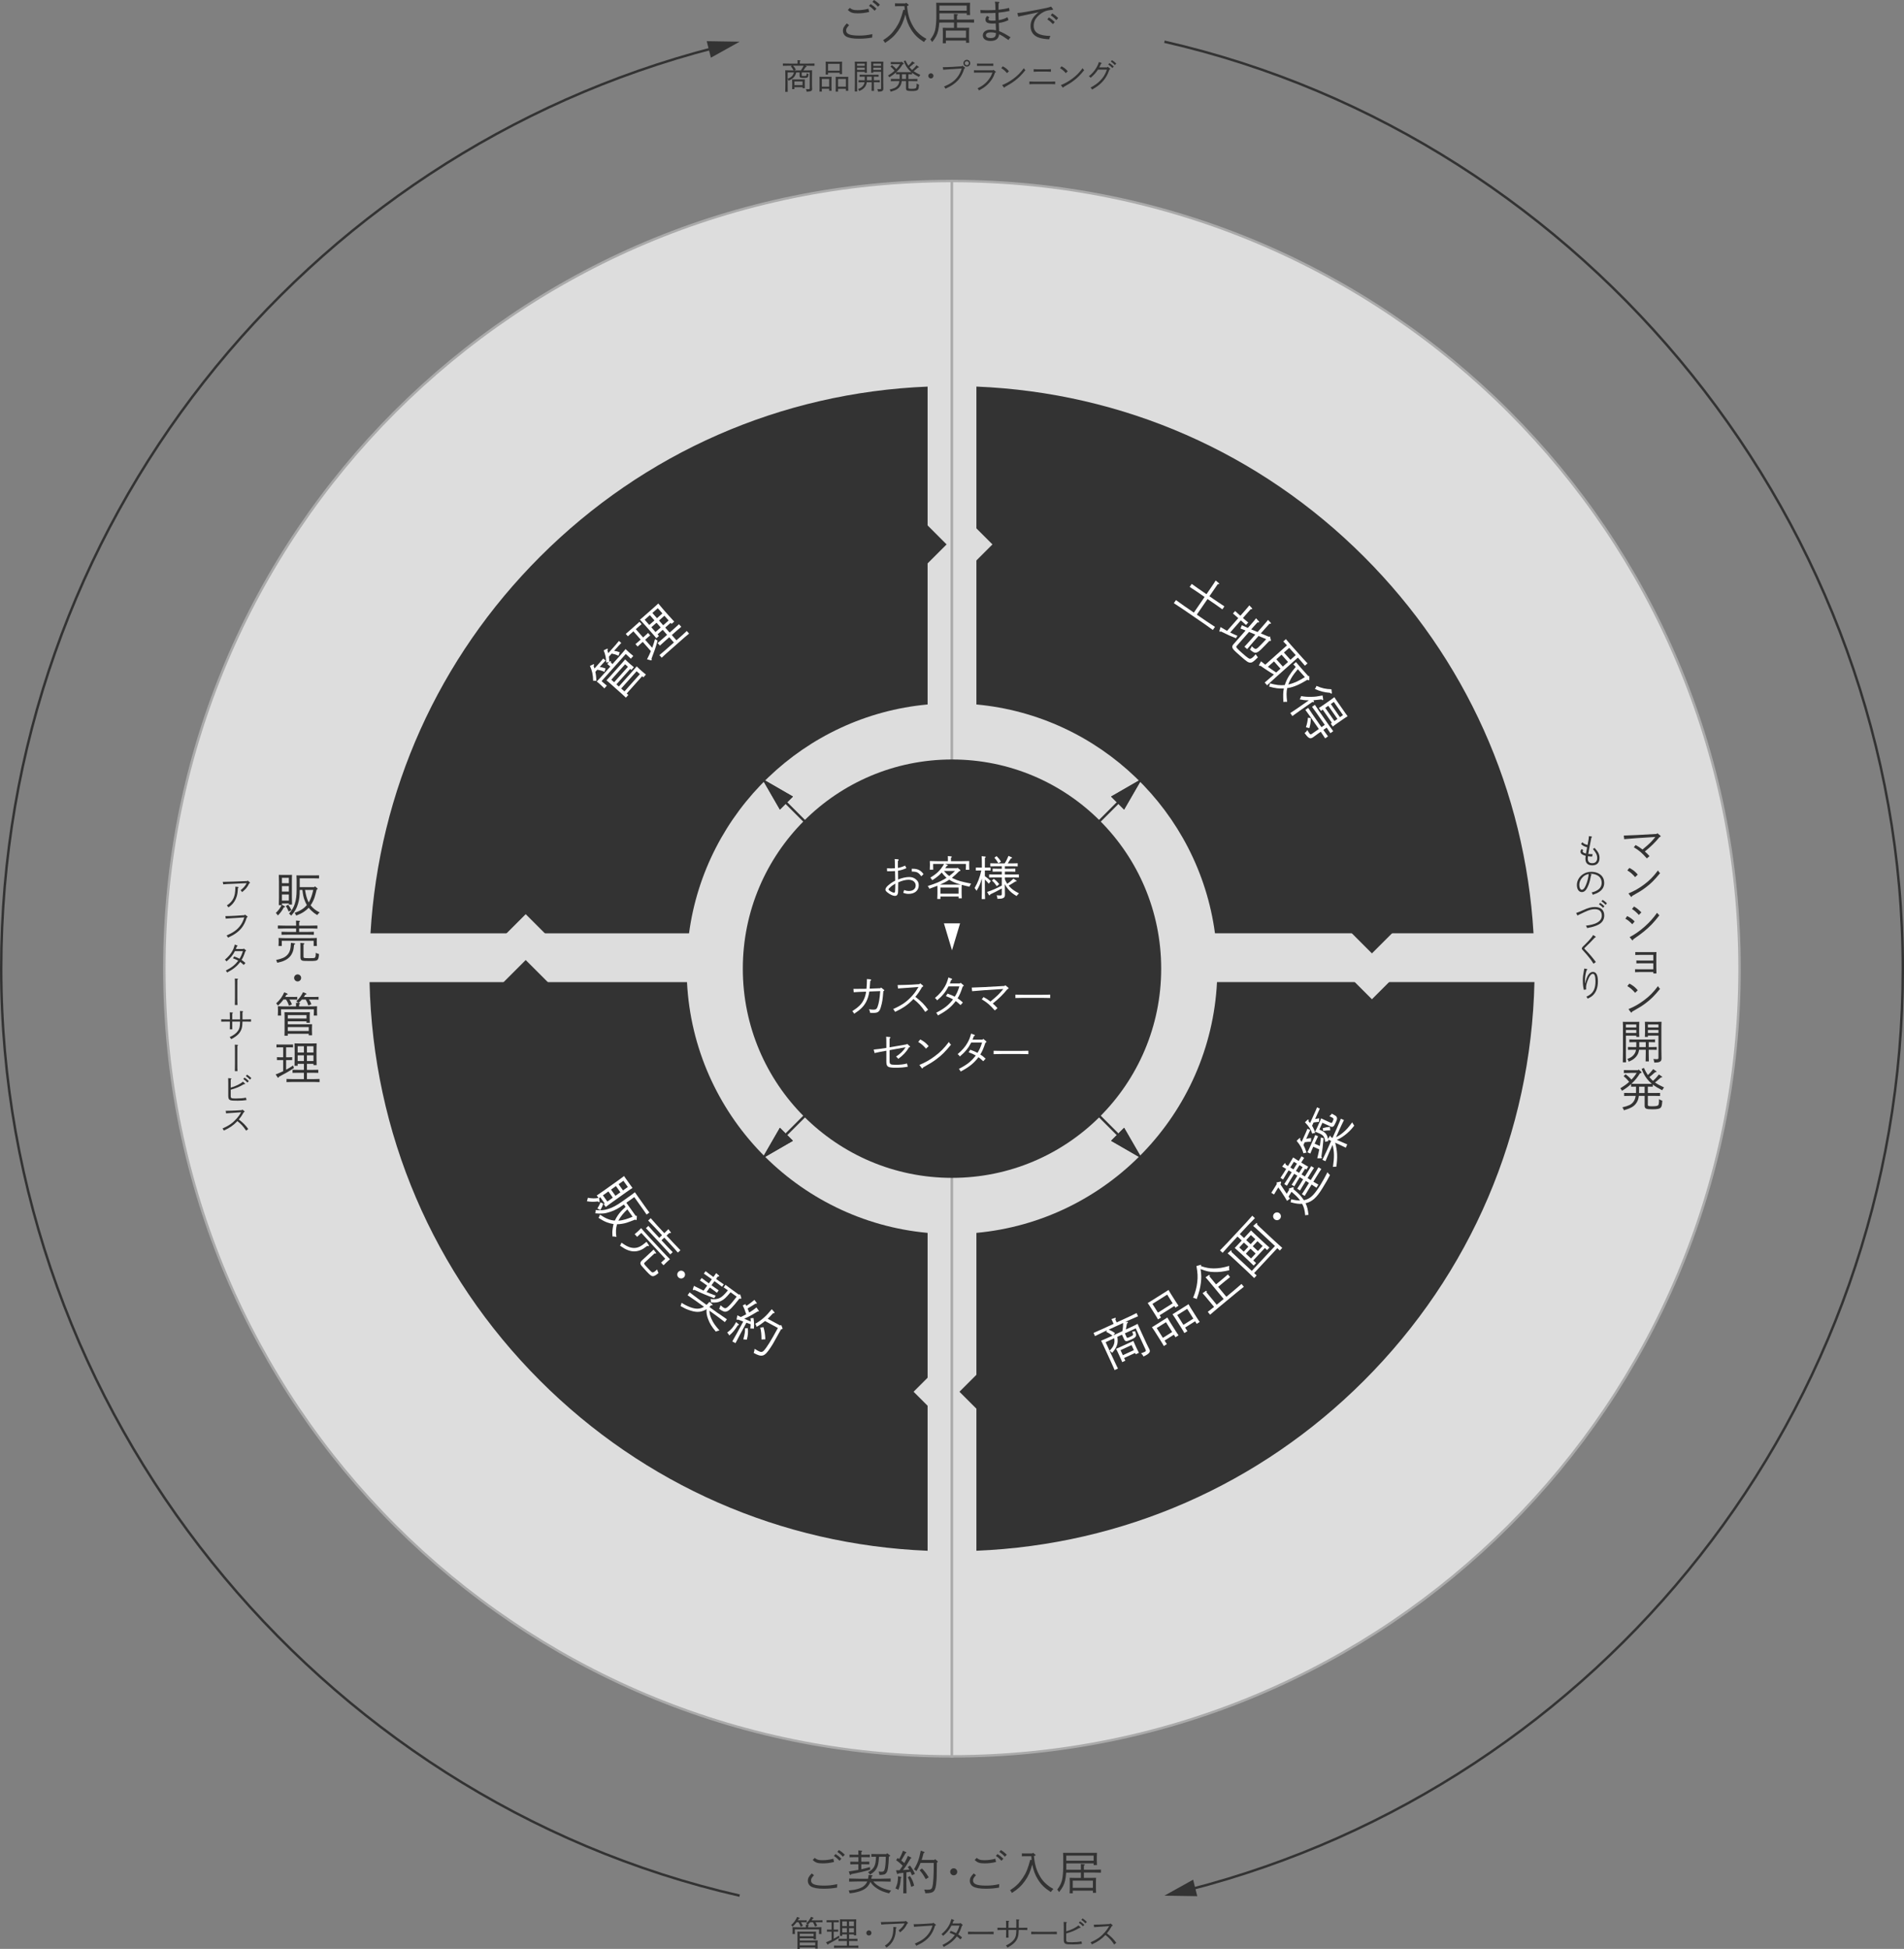 <?xml version="1.0" encoding="UTF-8"?><svg id="a" xmlns="http://www.w3.org/2000/svg" viewBox="0 0 780.14 798.51"><rect x="0" y="0" width="780.14" height="798.51" fill="#808080" stroke="none"/><path d="m67.34,396.89c0,178.24,144.49,322.73,322.73,322.73V74.16c-178.24,0-322.73,144.49-322.73,322.73Z" style="fill:#ddd; stroke:#aaa; stroke-miterlimit:10;"/><path d="m390.03,74.16v645.46c178.24,0,322.73-144.49,322.73-322.73S568.27,74.16,390.03,74.16Z" style="fill:#ddd; stroke:#aaa; stroke-miterlimit:10;"/><line x1="312.26" y1="319.08" x2="467.89" y2="474.71" style="fill:none; stroke-width:0px;"/><line x1="320.4" y1="327.22" x2="459.74" y2="466.56" style="fill:none; stroke-width:0px;"/><polygon points="319.55 331.71 312.26 319.08 324.89 326.37 319.55 331.71" style="fill:#333; stroke-width:0px;"/><polygon points="455.25 467.41 467.89 474.71 460.59 462.07 455.25 467.41" style="fill:#333; stroke-width:0px;"/><line x1="467.89" y1="319.08" x2="312.26" y2="474.71" style="fill:none; stroke-width:0px;"/><line x1="459.74" y1="327.22" x2="320.4" y2="466.56" style="fill:none; stroke-width:0px;"/><polygon points="455.25 326.37 467.89 319.08 460.59 331.71 455.25 326.37" style="fill:#333; stroke-width:0px;"/><polygon points="319.55 462.07 312.26 474.71 324.89 467.41 319.55 462.07" style="fill:#333; stroke-width:0px;"/><line x1="320.4" y1="327.22" x2="459.74" y2="466.56" style="fill:none; stroke:#333; stroke-miterlimit:10;"/><polygon points="319.55 331.71 312.26 319.08 324.89 326.37 319.55 331.71" style="fill:#333; stroke-width:0px;"/><polygon points="455.25 467.41 467.89 474.71 460.59 462.07 455.25 467.41" style="fill:#333; stroke-width:0px;"/><line x1="459.74" y1="327.22" x2="320.4" y2="466.56" style="fill:none; stroke:#333; stroke-miterlimit:10;"/><polygon points="455.25 326.37 467.89 319.08 460.59 331.71 455.25 326.37" style="fill:#333; stroke-width:0px;"/><polygon points="319.55 462.07 312.26 474.71 324.89 467.41 319.55 462.07" style="fill:#333; stroke-width:0px;"/><circle cx="390.07" cy="396.89" r="85.71" style="fill:#333; stroke-width:0px;"/><path d="m282.32,382.4c6.67-49.87,47.27-89.14,97.75-93.76v-130.24c-60.01,2.46-116.08,26.98-158.8,69.7-41.65,41.65-66,96-69.47,154.31h130.52Z" style="fill:#333; stroke-width:0px;"/><path d="m400.07,288.64c50.48,4.63,91.08,43.9,97.75,93.76h130.52c-3.47-58.31-27.82-112.65-69.47-154.31-42.72-42.72-98.79-67.24-158.8-69.7v130.24h0Z" style="fill:#333; stroke-width:0px;"/><path d="m498.65,402.4c-2.71,54.07-45.11,97.84-98.58,102.74v130.24c60.01-2.46,116.08-26.98,158.8-69.7,43.79-43.79,68.46-101.59,69.85-163.29h-130.07,0Z" style="fill:#333; stroke-width:0px;"/><path d="m380.07,505.14c-53.47-4.9-95.86-48.68-98.58-102.74h-130.07c1.39,61.7,26.07,119.5,69.85,163.29,42.72,42.72,98.79,67.24,158.8,69.7v-130.24h0Z" style="fill:#333; stroke-width:0px;"/><path d="m329.44,786.8c.29,0,.8-.01,1.12-.03v.84c-.31-.01-.74-.03-1.12-.03h-1.25c.31.45.53.88.76,1.47l-.9.38c-.24-.74-.45-1.18-.88-1.85h-.77c-.5.69-1.09,1.33-1.67,1.83-.21-.31-.34-.46-.55-.67,1.16-1.06,1.86-2.03,2.44-3.35l.84.35c.13.06.21.13.21.21,0,.11-.07.14-.39.2-.11.21-.22.43-.36.64h2.52Zm6.44,0c.31,0,.81-.01,1.12-.03v.84c-.29-.01-.74-.03-1.12-.03h-1.78c.34.49.48.77.73,1.42l-.91.38c-.25-.74-.44-1.16-.81-1.79h-1.13c-.32.36-.66.71-1.02,1.04h.2c.18.03.25.08.25.15,0,.08-.07.17-.27.28-.01.13-.01.45-.01.6h2.65c.97,0,2.06-.01,2.79-.06-.03.5-.03.77-.03,1.08v.52c0,.35.01.76.04,1.22h-1.02c.03-.41.04-.9.04-1.22v-.67h-9.93v.67c0,.32.01.81.04,1.22h-1.01c.03-.46.04-.87.04-1.22v-.52c0-.31-.01-.57-.03-1.08.71.04,1.82.06,2.77.06h2.73v-.21c0-.39,0-.7-.01-.9l.66.06c-.2-.24-.34-.38-.56-.53.9-.83,1.46-1.58,2.02-2.72l.84.34c.13.06.21.13.21.21,0,.11-.06.15-.39.2-.1.22-.24.46-.41.7h3.32-.01Zm-2.38,8.25c.62,0,1.05,0,1.54-.01-.03.25-.04.78-.04,1.23v.66c0,.66.01,1.13.04,1.46h-1.01v-.46h-6.33v.59h-.99c.01-.32.03-.8.03-1.48v-4.38c0-.45-.01-.99-.03-1.25.49.03.91.03,1.54.03h4.58c.62,0,1.05,0,1.54-.03-.03.25-.04.8-.04,1.25v.49c0,.66.01,1.12.04,1.46h-1.01v-.43h-5.66v.9h5.8v-.03Zm-.14-2.77h-5.66v1.04h5.66v-1.04Zm-5.66,4.8h6.33v-1.19h-6.33v1.19Z" style="fill:#333; stroke-width:0px;"/><path d="m341.6,794.35c.73-.39,1.44-.81,2.13-1.27l.25.77c-.83.55-1.39.9-2.06,1.29-.04.03-.85.46-2.45,1.33-.1.22-.17.31-.25.31-.07,0-.15-.06-.21-.14l-.56-.85c.76-.28,1.51-.62,2.27-.98v-3.36h-1.05c-.27,0-.63,0-.84.01v-.88c.21.01.57.03.84.03h1.05v-3.01h-1.21c-.27,0-.63.01-.83.03v-.88c.2.01.56.01.83.01h3.35c.27,0,.62,0,.83-.01v.88c-.21-.01-.56-.03-.83-.03h-1.26v3.01h.99c.27,0,.63-.01.84-.03v.88c-.21-.01-.57-.01-.84-.01h-.99v2.91h0Zm3.5-1.78v.59h-.95c.03-.56.04-1.37.04-2.47v-2.09c0-.84-.03-1.78-.04-2.23.37.01.7.03,1.19.03h4.3c.49,0,.83-.01,1.19-.03-.03.45-.04,1.53-.04,2.23v1.89c0,1.11.01,1.93.04,2.47h-.95v-.39h-1.98v1.82h1.77c.53,0,1.26-.01,1.67-.03v.94c-.42-.01-1.2-.03-1.67-.03h-1.77v1.92h2.14c.53,0,1.26-.01,1.67-.04v.95c-.42-.03-1.21-.04-1.67-.04h-6.63c-.46,0-1.25.01-1.68.04v-.95c.42.03,1.13.04,1.68.04h3.57v-1.92h-1.76c-.46,0-1.25.01-1.67.03v-.94c.41.01,1.13.03,1.67.03h1.76v-1.82h-1.89.01Zm1.89-5.32h-1.89v1.9h1.89v-1.9Zm-1.89,2.75v1.74h1.89v-1.74h-1.89Zm4.78-.84v-1.9h-1.98v1.9h1.98Zm-1.98,2.58h1.98v-1.74h-1.98v1.74Z" style="fill:#333; stroke-width:0px;"/><path d="m357.08,791.97c0,.59-.48,1.06-1.06,1.06s-1.06-.48-1.06-1.06.48-1.06,1.06-1.06,1.06.48,1.06,1.06Z" style="fill:#333; stroke-width:0px;"/><path d="m360.89,787.5h.97c.7,0,2.24-.04,3.31-.08l5.71-.22.21-.21.86.71c.08.07.12.14.12.21,0,.11-.04.13-.34.21-.84,1.78-1.5,2.42-2.93,3.63-.21-.38-.34-.55-.62-.8,1.18-.91,1.96-1.82,2.49-2.89l-5.43.25c-.35.01-1.95.06-2.58.11-.22.01-.64.06-.85.07-.24.01-.35.03-.71.06l-.21-1.05h0Zm6.22,2.12c.13.01.22.1.22.2s-.06.17-.25.29c-.08,1.69-.2,2.47-.48,3.4-.45,1.47-1.26,2.76-2.37,3.7-.28.25-.52.42-1.05.77-.27-.46-.32-.52-.63-.8,2.56-1.65,3.49-3.63,3.49-7.38,0-.07,0-.15-.01-.29l1.08.11h0Z" style="fill:#333; stroke-width:0px;"/><path d="m382.38,787.77l.95.73c.1.07.14.14.14.22,0,.1-.1.18-.35.25-.49,1.74-1.26,3.26-2.18,4.38-1.33,1.58-2.91,2.7-5.51,3.89-.17-.41-.29-.59-.63-.87,2.72-1.2,4.12-2.16,5.41-3.75.83-1.01,1.41-2.17,1.88-3.68l-3.63.25c-.56.04-2.98.17-3.96.27l-.15-1.05c1.02,0,2.76-.06,4.09-.14l3.73-.24.22-.27h-.01Z" style="fill:#333; stroke-width:0px;"/><path d="m393.31,788.1l.18-.24.78.64c.14.11.18.17.18.25,0,.11-.07.18-.31.28-.6,1.81-.91,2.51-1.54,3.54.59.38.91.64,1.6,1.26l-.71.78c-.69-.63-.98-.9-1.44-1.22-1.34,1.79-2.8,2.97-5.37,4.33-.25-.45-.35-.6-.55-.8,2.48-1.27,3.78-2.31,5.1-4.05-.66-.38-1.12-.59-2.16-.98l.5-.76c1.06.39,1.51.59,2.18.94.62-.99.88-1.58,1.39-3.11h-3.28c-.85,1.67-1.86,2.9-3.45,4.22-.2-.32-.32-.46-.66-.71,1.37-1.16,2.31-2.23,3.01-3.49.5-.9.69-1.4,1.06-2.72l.94.36c.15.06.2.1.2.18,0,.1-.04.14-.31.24-.18.52-.27.73-.39,1.04h3.03l.02.02Z" style="fill:#333; stroke-width:0px;"/><path d="m407.13,792.49c-.66-.03-1.77-.04-2.51-.04h-5.49c-.69,0-1.91.01-2.51.04v-1.02c.57.03,1.79.04,2.51.04h5.49c.77,0,1.89-.01,2.51-.04v1.02Z" style="fill:#333; stroke-width:0px;"/><path d="m416.42,789.87v-2.56c0-.39-.01-.7-.03-.9l1.02.08c.2.01.27.07.27.15s-.07.15-.27.28v2.94h.99c.77,0,1.89-.01,2.52-.04v.97c-.66-.03-1.78-.04-2.52-.04h-.99c-.04,1.06-.1,1.78-.15,2.11-.39,2.17-1.67,3.66-4.48,5.11-.14-.31-.34-.57-.63-.85,1.62-.74,2.79-1.62,3.45-2.62.62-.91.78-1.68.83-3.75h-3.21v1.12c0,.94.01,1.65.03,2.04h-1.04c.03-.49.04-1.13.04-2.04v-1.12h-1.04c-.69,0-1.91.01-2.51.04v-.97c.57.01,1.79.04,2.51.04h1.04v-.8c0-1.12-.01-1.72-.04-2.1l1.04.08c.17.01.25.07.25.15,0,.07-.07.14-.27.27-.01.62-.01.92-.01,1.6v.8h3.21,0Z" style="fill:#333; stroke-width:0px;"/><path d="m433.03,792.49c-.66-.03-1.77-.04-2.51-.04h-5.49c-.69,0-1.91.01-2.51.04v-1.02c.57.03,1.79.04,2.51.04h5.49c.77,0,1.89-.01,2.51-.04v1.02Z" style="fill:#333; stroke-width:0px;"/><path d="m436.86,794.67c0,1.01.18,1.11,2.1,1.11,1.57,0,2.94-.11,4.16-.34l.21.99c-.97.15-2.33.25-3.56.25-1.72,0-2.52-.06-2.96-.18-.7-.21-.95-.69-.95-1.77v-5.2c0-1.09-.01-1.72-.04-2.1l1.08.1c.17.01.24.06.24.15,0,.07-.06.14-.27.27-.01.43-.01.66-.01,1.58v1.79c1.93-.52,4.13-1.6,4.99-2.45l.8.69c.07.06.11.15.11.21,0,.1-.11.15-.27.15-.06,0-.14,0-.22-.01-1.88,1.11-3.11,1.62-5.41,2.27v2.48h0Zm5.66-7.44c.66.41,1.09.74,1.77,1.4l-.56.63c-.66-.69-.97-.97-1.7-1.46l.49-.57h0Zm1.02-1.22c.67.41,1.09.76,1.78,1.42l-.57.62c-.64-.69-.97-.97-1.68-1.44l.48-.59h-.01Z" style="fill:#333; stroke-width:0px;"/><path d="m448.17,788.58c1.11-.01,3.33-.07,4.23-.13l2.35-.15.22-.25.8.64c.1.07.14.14.14.22,0,.07-.06.13-.11.14l-.21.06c-.94,1.61-1.19,1.96-2.06,3.03,1.82,1.4,2.68,2.27,3.85,3.88l-.85.69c-1.25-1.83-1.99-2.63-3.59-3.91-1.56,1.67-3.14,2.77-5.56,3.88-.15-.38-.27-.55-.56-.84,2.8-1.27,4.2-2.27,5.84-4.12.76-.87,1.04-1.26,1.82-2.55l-2,.15c-.85.07-3.32.22-4.19.29l-.13-1.04h0Z" style="fill:#333; stroke-width:0px;"/><path d="m679.08,341.39l1.12.91c.19.15.25.23.25.32,0,.11-.12.21-.21.25l-.29.11c-1.6,2.01-3.61,3.99-6,5.89.86.76,1.18,1.08,1.92,1.9l-1.1.93c-2.01-2.26-3.08-3.19-5.34-4.56l.74-.91c.95.49,1.9,1.1,2.83,1.84.32-.27.63-.53.78-.67,2.2-1.84,2.92-2.56,4.48-4.48l-7.64.49c-.68.04-3.89.3-5.13.42l-.17-1.48c1.1-.02,3.69-.13,5.22-.21l8.25-.46.28-.3h.01Z" style="fill:#333; stroke-width:0px;"/><path d="m667.61,355.6c1.6.85,2.37,1.48,3.44,2.74l-1.08,1.04c-1.18-1.35-2-2.05-3.19-2.75l.84-1.03h-.01Zm-.36,10.45c2.36-.97,4.31-2.07,6.36-3.61,2.32-1.73,3.78-3.23,5.74-5.81.19.44.48.8.85,1.12-2.34,2.85-3.72,4.24-5.89,5.87-1.48,1.12-2.68,1.86-5.57,3.48-.08.27-.15.38-.29.38-.09,0-.21-.08-.32-.23l-.89-1.2h.01Z" style="fill:#333; stroke-width:0px;"/><path d="m666.72,375.34c1.29.65,2.03,1.16,3.06,2.2l-.97,1.14c-1.33-1.33-1.75-1.65-2.83-2.26l.74-1.08h0Zm.99,8.62c1.92-.97,4.12-2.47,6.12-4.26,2.05-1.81,3.65-3.61,5.13-5.7.3.4.59.7.95,1.04-2.36,3.04-3.91,4.65-6.46,6.72-1.06.85-1.88,1.46-4.24,3.1-.06.29-.15.42-.28.42-.1,0-.23-.1-.32-.23l-.89-1.1h0Zm1.82-12.54c1.1.63,1.86,1.25,3,2.41l-1.03,1.04c-1.04-1.14-1.8-1.79-2.81-2.43l.84-1.03h0Z" style="fill:#333; stroke-width:0px;"/><path d="m677.41,391.24h-5.47c-.55,0-1.52.02-1.9.04v-1.2c.34.02,1.25.04,1.9.04h5.38c.51,0,1.03-.02,1.39-.04-.04.23-.06,1.52-.06,2.53v3.48c0,1.31.02,2.01.06,2.75h-1.29v-.57h-5.58c-.49,0-1.58.04-1.9.06v-1.22c.42.02,1.27.04,1.9.04h5.58v-2.47h-5.03c-.55,0-1.54.02-1.9.04v-1.22c.4.04.61.06,1.9.06h5.03v-2.32h-.01Z" style="fill:#333; stroke-width:0px;"/><path d="m667.61,403c1.6.85,2.37,1.48,3.44,2.74l-1.08,1.04c-1.18-1.35-2-2.05-3.19-2.75l.84-1.03h-.01Zm-.36,10.45c2.36-.97,4.31-2.07,6.36-3.61,2.32-1.73,3.78-3.23,5.74-5.81.19.44.48.8.85,1.12-2.34,2.85-3.72,4.24-5.89,5.87-1.48,1.12-2.68,1.86-5.57,3.48-.08.27-.15.38-.29.38-.09,0-.21-.08-.32-.23l-.89-1.2h.01Z" style="fill:#333; stroke-width:0px;"/><path d="m666.18,430.8c0,2.01.02,3.51.08,4.45h-1.33c.04-1.06.06-2.47.06-4.45v-10.47c0-.61-.02-1.35-.06-1.67.57.02,1.12.02,1.92.02h2.72c.88,0,1.48,0,2.11-.02-.04.34-.06,1.06-.06,1.67v2.55c0,.89.02,1.54.06,1.98h-1.22v-.53h-4.27v6.48h0Zm4.27-11.04h-4.27v1.23h4.27v-1.23Zm0,2.24h-4.27v1.23h4.27v-1.23Zm1.14,8.11c-.17,1.31-.63,2.26-1.48,3.13-.74.76-1.41,1.18-2.77,1.75-.17-.59-.3-.8-.61-1.08,1.27-.48,2.03-.95,2.66-1.71.51-.61.82-1.23.95-2.09h-1.41c-.57,0-1.37.02-1.9.04v-1.18c.53.02,1.33.04,1.9.04h1.52v-2.01h-.95c-.57,0-1.37.02-1.9.04v-1.16c.53.02,1.33.04,1.9.04h6.74c.55,0,1.35-.02,1.9-.04v1.16c-.55-.02-1.35-.04-1.9-.04h-.7v2.01h1.39c.55,0,1.35-.02,1.9-.04v1.18c-.55-.02-1.35-.04-1.9-.04h-1.39v1.46c0,1.42.02,2.64.06,3.32h-1.33c.04-.74.06-1.79.06-3.32v-1.46h-2.74Zm.08-1.1h2.66v-2.01h-2.66v2.01Zm3.53-4.16h-1.23c.04-.44.06-1.08.06-1.98v-2.55c0-.61-.02-1.33-.06-1.67.63.02,1.22.02,2.09.02h2.81c.8,0,1.35,0,1.92-.02-.04.34-.06,1.06-.06,1.67v9.37c0,.8.02,1.82.04,2.91,0,.3.02.76.02.97,0,.8-.15,1.14-.65,1.42-.49.29-.99.36-2.34.36-.04-.7-.12-.93-.38-1.44.78.04,1.06.06,1.41.06.61,0,.7-.09.7-.74v-8.91h-4.33v.53h0Zm4.33-5.09h-4.33v1.23h4.33v-1.23Zm0,2.24h-4.33v1.23h4.33v-1.23Z" style="fill:#333; stroke-width:0px;"/><path d="m668.03,439.6c-.78,0-1.96.02-2.66.06v-1.23c.7.02,1.88.06,2.66.06h3.12l.27-.29,1.04.93c.11.11.15.17.15.25,0,.13-.11.25-.32.29l-.34.08c-1.06,1.73-1.8,2.66-3.17,3.99-.11.11-.21.21-.32.3.46.02.93.04,1.39.04h5.87c.36,0,.74-.02,1.1-.02-.36-.3-.7-.63-1.04-.97-1.41-1.46-2.24-2.79-3.15-5.13l.95-.42c.47,1.03.97,2.01,1.6,2.94.4-.36.78-.74,1.14-1.16s.72-.84,1.06-1.27l1.25.85c.1.06.13.13.13.19,0,.11-.11.17-.32.17h-.17c-.46.34-.55.44-1.25,1.06-.48.42-.74.63-1.22.97.27.34.57.66.89.99.21.19.4.38.61.57.4-.38.82-.74,1.18-1.14.44-.48.83-.99,1.23-1.48l1.25.85c.08.06.13.13.13.19,0,.11-.12.17-.34.17h-.17c-.44.36-.53.46-1.23,1.06-.47.44-.76.65-1.24.99.93.68,2.01,1.27,3.72,2.07-.4.51-.51.68-.76,1.14-1.65-.84-2.83-1.54-3.84-2.32v.87c-.4-.02-1.01-.02-1.52-.02h-.53v2.6h2.37c.76,0,2-.02,2.64-.04v1.27c-.7-.02-1.92-.06-2.64-.06h-2.37v3.7c0,.46.32.57,1.73.57,1.6,0,2.3-.13,2.56-.51.15-.19.21-.55.27-1.23,0-.13.02-.19.02-.72v-.46c.74.42.8.44,1.35.63-.13,1.92-.25,2.43-.68,2.87-.47.49-1.41.66-3.46.66-2.53,0-3.1-.27-3.1-1.48v-4.03h-2.37c-.13,1.12-.42,1.98-.88,2.72-.68,1.12-1.54,1.8-2.98,2.41-.49.21-1.06.4-2.26.78-.25-.65-.27-.68-.65-1.2,2.7-.68,3.51-1.08,4.37-2.07.57-.67.93-1.52,1.1-2.64h-2.09c-.8,0-1.86.04-2.64.06v-1.27c.72.02,1.8.04,2.64.04h2.22c0-.3.02-.61.02-.91v-1.69h-.51c-.51,0-1.12,0-1.52.02v-1.1c-1.12,1.06-2.09,1.77-3.7,2.77-.23-.4-.42-.68-.72-1.01,1.63-1.01,2.6-1.69,3.63-2.66-.42-.48-.82-.99-1.27-1.42-.32-.3-.66-.61-.99-.89l.8-.8c.87.65,1.69,1.37,2.39,2.2.84-.84,1.54-1.75,2.15-2.75h-2.58Zm5.83,8.24v-2.6h-2.26v1.73c0,.28,0,.59-.02.87h2.28Z" style="fill:#333; stroke-width:0px;"/><path d="m652.05,342.73c.15.03.25.1.25.2s-.06.15-.25.25c-.45,2.19-.98,5-1.27,6.71.56.06.95.08,1.44.08h.35l-.22.98c-.77-.03-1.06-.04-1.7-.13-.06.43-.07.67-.07.92,0,1.32.57,1.92,1.85,1.92s2-.77,2-2.16c0-1.15-.46-2.09-1.75-3.63.25-.14.42-.27.66-.49,1.55,1.68,2.04,2.68,2.04,4.13,0,1.96-1.05,3.05-2.94,3.05s-2.83-.95-2.83-2.69c0-.39.01-.45.11-1.22-.45-.08-1-.31-1.43-.56-.48-.29-.7-.66-.7-1.13,0-.43.14-.74.53-1.09l.59.46c-.18.21-.24.34-.24.49,0,.38.55.73,1.37.9.13-.73.27-1.48.46-2.58-1.25-.34-1.81-.64-2.49-1.36l.55-.67c.52.53,1.09.83,2.13,1.11.39-1.95.55-2.97.56-3.64l.99.14h.01Z" style="fill:#333; stroke-width:0px;"/><path d="m651.95,358.19c.08.03.17.11.17.17,0,.07-.06.15-.2.24-.31,1.72-.59,2.79-1.05,3.98-.83,2.09-1.6,2.93-2.73,2.93-1.22,0-2.03-1.16-2.03-2.91,0-1.95,1.18-3.77,3.04-4.73.87-.45,1.82-.67,2.9-.67,1.79,0,3.38.64,4.33,1.78.62.73.92,1.67.92,2.8,0,1.62-.76,2.86-2.31,3.81-.6.36-.91.5-2.35,1.02-.21-.55-.25-.62-.52-.92,1.42-.42,1.89-.62,2.61-1.11,1.01-.69,1.53-1.65,1.53-2.84,0-1.3-.52-2.3-1.54-2.96-.7-.45-1.78-.77-2.63-.77-.11,0-.38.01-.62.03l.49.17v-.02Zm-3.38,1.12c-.95.92-1.47,2.06-1.47,3.28,0,1.12.43,1.96,1.02,1.96s1.09-.55,1.64-1.82c.69-1.61,1.16-3.5,1.16-4.65-1.16.32-1.71.62-2.35,1.23h0Z" style="fill:#333; stroke-width:0px;"/><path d="m645.8,374.08c1.19-.43,1.54-.57,2.62-1.06,2.42-1.11,3.6-1.39,5.06-1.39,2.45,0,3.84,1.25,3.84,3.45,0,1.46-.63,2.65-1.86,3.46-.71.48-1.92.97-3.21,1.3-.46.13-.97.22-1.96.42-.11-.38-.18-.53-.48-.99,2.06-.28,3.11-.55,4.29-1.09,1.47-.69,2.21-1.71,2.21-3.07,0-1.67-1.01-2.59-2.82-2.59-1.26,0-2.45.32-4.2,1.16-2.25,1.06-2.41,1.13-2.94,1.43l-.54-1.02h-.01Zm9.83-4.16c.66.41,1.09.74,1.77,1.4l-.56.63c-.64-.7-.97-.97-1.7-1.46l.49-.57Zm1.02-1.22c.67.41,1.09.74,1.78,1.4l-.56.63c-.66-.69-.97-.97-1.7-1.46l.48-.57Z" style="fill:#333; stroke-width:0px;"/><path d="m653.7,383.69c.08.06.15.15.15.22,0,.11-.11.17-.36.21-.69.78-2.68,2.82-3.77,3.84-.48.43-.55.52-.55.62s.07.2.25.38c1.68,1.7,3.05,3.31,4.47,5.2l-.98.7c-.38-.62-.85-1.33-1.29-1.92-.57-.78-2.2-2.69-2.93-3.45-.43-.43-.56-.63-.56-.87,0-.29.25-.63.97-1.29.92-.85,2.41-2.45,2.98-3.21.32-.42.45-.62.67-1.01l.94.57h.01Z" style="fill:#333; stroke-width:0px;"/><path d="m650.2,397.03c.11.03.2.1.2.2s-.08.17-.29.24c-.46,1.41-.67,2.69-.67,3.96,0,.34,0,.39.04,1.42h.06c.6-2.97,1.72-4.64,3.12-4.64s2.06,1.34,2.06,3.89-.73,4.55-2.2,5.84c-.55.48-1.04.77-1.99,1.22-.1-.22-.34-.56-.52-.78.79-.38,1.25-.67,1.77-1.09,1.33-1.11,1.95-2.76,1.95-5.21,0-2.02-.37-3.08-1.04-3.08-.78,0-1.54.99-2.23,2.94-.48,1.33-.59,1.92-.59,2.86,0,.2,0,.31.03.59l-.94.18c-.31-1.32-.42-2.42-.42-4.01,0-1.22.13-2.24.46-3.88.08-.41.13-.62.15-.85l1.05.21h0Z" style="fill:#333; stroke-width:0px;"/><path d="m115.52,370.73l1.03.51c.15.08.25.17.25.29,0,.15-.11.21-.51.25-.8,1.46-1.33,2.18-2.43,3.31-.25-.38-.51-.7-.84-1.03,1.18-1.18,1.8-2.05,2.34-3.19h-1.12c.04-.76.06-1.86.06-3.32v-6.08c0-1.14-.02-2.41-.06-3.02.36.02.67.02,1.12.02h3.17c.46,0,.76,0,1.12-.02-.04.61-.06,1.39-.06,3.02v5.81c0,1.52.02,2.62.06,3.34h-1.29v-.44h-2.83v.55h0Zm2.83-8.87v-2.2h-2.83v2.2h2.83Zm-2.83,3.44h2.83v-2.24h-2.83v2.24Zm0,3.69h2.83v-2.49h-2.83v2.49Zm2.56,1.71c.55.67.85,1.18,1.33,2.2l-1.12.59c-.38-.91-.8-1.73-1.18-2.28l.97-.51Zm10.94-7.56l.89.72c.17.13.23.21.23.3,0,.13,0,.17-.38.3-.82,3.23-.95,3.67-1.65,5.05-.25.51-.53.97-.84,1.41.93,1.2,2.13,2.15,3.71,2.93-.55.48-.67.59-.99,1.08-1.18-.72-1.41-.89-2.41-1.82-.4-.38-.78-.78-1.1-1.18-.55.59-1.18,1.12-1.9,1.61-.84.57-1.75,1.03-3.21,1.6-.17-.42-.36-.74-.65-1.12,2.38-.87,3.82-1.8,5-3.21-.36-.61-.67-1.29-.95-2.05-.42-1.16-.59-1.88-.87-4.14h-1.1v.1c0,2.41-.17,3.84-.68,5.53-.59,1.98-1.25,3.15-2.81,4.92-.21-.27-.51-.57-.89-.84,1.31-1.52,1.86-2.47,2.39-4.08.49-1.56.72-3.32.72-5.66v-4.26c0-.59-.02-1.33-.06-1.67.61.02,1.23.02,2.09.02h5.26c.57,0,1.29,0,1.9-.04v1.27c-.49-.02-1.35-.04-1.9-.04h-6.02v3.61h5.95l.29-.34h-.02Zm-4.03,1.48c.27,1.77.65,3.53,1.5,5.13.97-1.56,1.46-3.36,1.86-5.13h-3.36Z" style="fill:#333; stroke-width:0px;"/><path d="m120.54,386.48c.27.04.38.13.38.27s-.08.19-.42.32c-.13,1.46-.27,2.17-.55,2.91-.61,1.61-1.62,2.72-3.23,3.5-.84.42-1.54.63-3.13.99-.17-.55-.23-.7-.47-1.14,2.45-.53,3.57-1.04,4.54-2.01,1.04-1.08,1.44-2.28,1.56-5.03l1.33.21v-.02Zm2.03-4.65h3.38c.76,0,2-.02,2.66-.06v1.23c-.7-.02-1.94-.04-2.66-.04h-7.94c-.82,0-1.88.02-2.66.04v-1.23c.72.04,1.8.06,2.66.06h3.32v-1.42h-3.69c-1.06,0-2.77.04-3.8.08v-1.29c.99.04,2.7.08,3.8.08h3.69v-.34c0-.87,0-1.1-.04-1.77l1.29.11c.23.02.34.1.34.19,0,.13-.1.23-.36.4v1.41h3.71c1.2,0,2.83-.04,3.78-.08v1.29c-1.01-.06-2.62-.08-3.78-.08h-3.71v1.42h.01Zm-8.4,3.59c0-.32,0-.61-.04-1.12.99.06,2.47.1,3.78.1h8.15c1.29,0,2.79-.04,3.76-.1-.02.51-.02.8-.02,1.12v.78c0,.42.02.87.04,1.39h-1.33v-2.11h-13.05v2.11h-1.35c.04-.51.06-.97.06-1.39v-.78h0Zm10.18,6.36c0,.78.06.8,2.05.8,2.47,0,2.51,0,2.74-.36.15-.23.25-.82.25-1.58,0-.08,0-.17-.02-.28.46.27.76.4,1.33.53-.06,1.31-.21,1.94-.55,2.32-.38.44-.97.53-3.17.53-2.32,0-2.92-.04-3.29-.23-.4-.21-.59-.63-.59-1.25v-4.71c0-.53,0-.95-.02-1.23l1.27.13c.27.02.36.09.36.21,0,.09-.09.21-.36.36v4.77h0Z" style="fill:#333; stroke-width:0px;"/><path d="m123.39,400.67c0,.8-.65,1.44-1.44,1.44s-1.44-.65-1.44-1.44.65-1.44,1.44-1.44,1.44.65,1.44,1.44Z" style="fill:#333; stroke-width:0px;"/><path d="m120.27,408.48c.4,0,1.08-.02,1.52-.04v1.14c-.42-.02-1.01-.04-1.52-.04h-1.69c.42.61.72,1.2,1.03,1.99l-1.22.51c-.32-1.01-.61-1.6-1.2-2.51h-1.04c-.68.93-1.48,1.8-2.26,2.49-.29-.42-.46-.63-.74-.91,1.58-1.44,2.53-2.75,3.3-4.54l1.14.47c.17.08.28.17.28.29,0,.15-.09.19-.53.27-.15.28-.3.59-.49.87h3.42Zm8.74,0c.42,0,1.1-.02,1.52-.04v1.14c-.4-.02-1.01-.04-1.52-.04h-2.41c.46.67.65,1.04.99,1.92l-1.24.51c-.34-1.01-.59-1.58-1.1-2.43h-1.54c-.44.49-.89.97-1.39,1.41l.27.02c.25.02.34.1.34.19,0,.11-.1.23-.36.38-.02.17-.02.61-.02.82h3.59c1.31,0,2.79-.02,3.78-.08-.04.68-.04,1.04-.04,1.46v.7c0,.48.02,1.03.06,1.65h-1.39c.04-.55.06-1.22.06-1.65v-.91h-13.47v.91c0,.44.02,1.1.06,1.65h-1.37c.04-.63.06-1.18.06-1.65v-.7c0-.42-.02-.78-.04-1.46.97.06,2.47.08,3.76.08h3.7v-.28c0-.53,0-.95-.02-1.22l.89.08c-.27-.32-.46-.51-.76-.72,1.22-1.12,1.98-2.15,2.74-3.69l1.14.46c.17.08.28.17.28.28,0,.15-.08.21-.53.27-.13.3-.32.63-.55.95h4.51Zm-3.23,11.19c.84,0,1.42,0,2.09-.02-.04.34-.06,1.06-.06,1.67v.89c0,.89.02,1.54.06,1.98h-1.37v-.63h-8.59v.8h-1.35c.02-.44.04-1.08.04-2.01v-5.95c0-.61-.02-1.35-.04-1.69.67.04,1.24.04,2.09.04h6.21c.84,0,1.42,0,2.09-.04-.04.34-.06,1.08-.06,1.69v.67c0,.89.02,1.52.06,1.98h-1.37v-.59h-7.67v1.22h7.87Zm-.19-3.76h-7.67v1.41h7.67v-1.41Zm-7.67,6.52h8.59v-1.61h-8.59s0,1.61,0,1.61Z" style="fill:#333; stroke-width:0px;"/><path d="m117.21,438.29c.99-.53,1.96-1.1,2.89-1.73l.34,1.04c-1.12.74-1.88,1.22-2.79,1.75-.06.04-1.16.63-3.32,1.8-.13.3-.23.42-.34.42-.09,0-.21-.08-.28-.19l-.76-1.16c1.03-.38,2.05-.84,3.08-1.33v-4.56h-1.42c-.36,0-.86,0-1.14.02v-1.2c.29.02.78.04,1.14.04h1.42v-4.08h-1.63c-.36,0-.86.02-1.12.04v-1.2c.27.02.76.02,1.12.02h4.54c.36,0,.84,0,1.12-.02v1.2c-.29-.02-.76-.04-1.12-.04h-1.71v4.08h1.35c.36,0,.85-.02,1.14-.04v1.2c-.28-.02-.78-.02-1.14-.02h-1.35v3.95h-.02Zm4.75-2.41v.8h-1.29c.04-.76.06-1.86.06-3.34v-2.83c0-1.14-.04-2.41-.06-3.02.49.02.95.04,1.61.04h5.83c.67,0,1.12-.02,1.62-.04-.04.61-.06,2.07-.06,3.02v2.56c0,1.5.02,2.62.06,3.34h-1.29v-.53h-2.68v2.47h2.39c.72,0,1.71-.02,2.26-.04v1.27c-.57-.02-1.63-.04-2.26-.04h-2.39v2.6h2.91c.72,0,1.71-.02,2.26-.06v1.29c-.57-.04-1.63-.06-2.26-.06h-8.99c-.63,0-1.69.02-2.28.06v-1.29c.57.04,1.54.06,2.28.06h4.84v-2.6h-2.39c-.63,0-1.69.02-2.26.04v-1.27c.55.02,1.54.04,2.26.04h2.39v-2.47h-2.56Zm2.56-7.22h-2.56v2.58h2.56v-2.58Zm-2.56,3.72v2.36h2.56v-2.36h-2.56Zm6.48-1.14v-2.58h-2.68v2.58h2.68Zm-2.68,3.5h2.68v-2.36h-2.68v2.36Z" style="fill:#333; stroke-width:0px;"/><path d="m91.28,361.29h.97c.7,0,2.24-.04,3.31-.08l5.71-.22.21-.21.85.71c.08.07.13.14.13.21,0,.11-.04.13-.34.21-.84,1.78-1.5,2.42-2.93,3.63-.21-.38-.34-.55-.62-.8,1.18-.91,1.96-1.82,2.49-2.89l-5.44.25c-.35.01-1.95.06-2.58.11-.22.01-.64.06-.85.07-.24.01-.35.03-.71.06l-.21-1.05h.01Zm6.22,2.12c.13.01.22.1.22.2s-.06.17-.25.29c-.08,1.69-.2,2.47-.48,3.4-.45,1.47-1.26,2.76-2.37,3.7-.28.25-.52.42-1.05.77-.27-.46-.32-.52-.63-.8,2.56-1.65,3.49-3.63,3.49-7.38,0-.07,0-.15-.01-.29,0,0,1.08.11,1.08.11Z" style="fill:#333; stroke-width:0px;"/><path d="m100.37,374.71l.95.73c.1.07.14.14.14.22,0,.1-.1.18-.35.25-.49,1.74-1.26,3.26-2.18,4.38-1.33,1.58-2.91,2.7-5.5,3.89-.17-.41-.29-.59-.63-.87,2.72-1.2,4.12-2.16,5.41-3.75.83-1.01,1.42-2.17,1.88-3.68l-3.63.25c-.56.04-2.98.17-3.96.27l-.15-1.05c1.02,0,2.76-.06,4.09-.14l3.72-.24.22-.27h-.01Z" style="fill:#333; stroke-width:0px;"/><path d="m99.68,388.84l.18-.24.78.64c.14.11.18.17.18.25,0,.11-.07.18-.31.28-.6,1.81-.91,2.51-1.54,3.54.59.38.91.64,1.6,1.26l-.71.78c-.69-.63-.98-.9-1.44-1.22-1.34,1.79-2.8,2.97-5.36,4.33-.25-.45-.35-.6-.55-.8,2.48-1.27,3.78-2.31,5.1-4.05-.66-.38-1.12-.59-2.16-.98l.5-.76c1.06.39,1.51.59,2.19.94.62-.99.88-1.58,1.39-3.11h-3.28c-.85,1.67-1.86,2.9-3.45,4.22-.2-.32-.32-.46-.66-.71,1.37-1.16,2.31-2.23,3.01-3.49.5-.9.69-1.4,1.06-2.72l.94.36c.15.06.2.1.2.18,0,.1-.04.14-.31.24-.18.52-.27.73-.39,1.04h3.03v.02Z" style="fill:#333; stroke-width:0px;"/><path d="m97.31,401.01c.14.01.22.07.22.15,0,.07-.07.15-.27.27-.01.56-.01,1.04-.01,2.41v5.07c0,1.2.01,2.06.06,2.87h-1.08c.03-.63.04-1.58.04-2.87v-5.07c0-1.6-.01-2.48-.06-2.91l1.09.08h.01Z" style="fill:#333; stroke-width:0px;"/><path d="m98.36,417.68v-2.56c0-.39-.01-.7-.03-.9l1.02.08c.2.01.27.07.27.15s-.07.15-.27.28v2.94h.99c.77,0,1.89-.01,2.52-.04v.97c-.66-.03-1.78-.04-2.52-.04h-.99c-.04,1.06-.1,1.78-.15,2.11-.39,2.17-1.67,3.66-4.48,5.11-.14-.31-.34-.57-.63-.85,1.62-.74,2.79-1.62,3.45-2.62.62-.91.78-1.68.83-3.75h-3.21v1.12c0,.94.01,1.65.03,2.04h-1.04c.03-.49.04-1.13.04-2.04v-1.12h-1.04c-.69,0-1.91.01-2.51.04v-.97c.57.01,1.79.04,2.51.04h1.04v-.8c0-1.12-.01-1.72-.04-2.1l1.04.08c.17.01.25.07.25.15,0,.07-.07.14-.27.27-.01.62-.01.92-.01,1.6v.8h3.21,0Z" style="fill:#333; stroke-width:0px;"/><path d="m97.31,428.1c.14.01.22.07.22.15,0,.07-.07.15-.27.27-.01.56-.01,1.04-.01,2.41v5.07c0,1.2.01,2.06.06,2.87h-1.08c.03-.63.04-1.58.04-2.87v-5.07c0-1.6-.01-2.48-.06-2.91l1.09.08h.01Z" style="fill:#333; stroke-width:0px;"/><path d="m94.53,448.97c0,1.01.18,1.11,2.1,1.11,1.57,0,2.94-.11,4.16-.34l.21.99c-.97.15-2.33.25-3.56.25-1.72,0-2.52-.06-2.96-.18-.7-.21-.95-.69-.95-1.76v-5.2c0-1.09-.01-1.72-.04-2.1l1.08.1c.17.01.24.06.24.15,0,.07-.06.14-.27.27-.01.43-.01.66-.01,1.58v1.79c1.93-.52,4.13-1.6,4.99-2.45l.8.69c.07.06.11.15.11.21,0,.1-.11.15-.27.15-.06,0-.14,0-.22-.01-1.88,1.11-3.11,1.62-5.41,2.27v2.48h0Zm5.66-7.44c.66.41,1.09.74,1.76,1.4l-.56.63c-.66-.69-.97-.97-1.7-1.46l.49-.57h0Zm1.02-1.22c.67.41,1.09.76,1.78,1.42l-.57.62c-.64-.69-.97-.97-1.68-1.44l.48-.59h-.01Z" style="fill:#333; stroke-width:0px;"/><path d="m92.5,455.13c1.11-.01,3.33-.07,4.23-.13l2.35-.15.22-.25.8.64c.1.07.14.14.14.22,0,.07-.06.13-.11.14l-.21.06c-.94,1.61-1.19,1.96-2.06,3.03,1.82,1.4,2.68,2.27,3.85,3.88l-.85.69c-1.25-1.83-1.99-2.63-3.59-3.91-1.55,1.67-3.14,2.77-5.56,3.88-.15-.38-.27-.55-.56-.84,2.8-1.27,4.2-2.27,5.84-4.12.76-.87,1.04-1.26,1.82-2.55l-2,.15c-.85.07-3.32.22-4.19.29l-.13-1.04h0Z" style="fill:#333; stroke-width:0px;"/><path d="m347.9,10.32c-.93.99-1.2,1.46-1.2,2.17,0,1.46,1.6,2.09,5.36,2.09,1.88,0,3.27-.15,5.39-.61-.06.65-.08.7-.08,1.42-1.82.32-3.51.47-5.49.47-2.39,0-4.12-.3-5.22-.93-.78-.46-1.29-1.35-1.29-2.3,0-1.03.4-1.8,1.6-3.04l.93.72h0Zm.32-7.09c.87.74,1.52.93,3.15.93,1.54,0,2.89-.17,4.45-.59l.3,1.33c-1.67.4-3.02.57-4.69.57-2.07,0-2.98-.32-4.05-1.41l.84-.84h0Zm8.51-1.58c.89.55,1.46,1.01,2.39,1.9l-.76.85c-.89-.95-1.31-1.31-2.3-1.98l.67-.78h0ZM358.12,0c.89.55,1.48,1.01,2.41,1.9l-.78.85c-.87-.95-1.31-1.31-2.28-1.98l.65-.78h0Z" style="fill:#333; stroke-width:0px;"/><path d="m368.15,2.53c-.65,0-1.14.02-1.44.04v-1.2c.36.02.78.02,1.44.02h2.87l.23-.29.91.72c.11.09.15.17.15.27,0,.13-.12.21-.34.27l-.32.08c.32,3.51,1.04,5.89,2.49,8.36.8,1.37,1.61,2.32,3,3.5.67.57,1.22.93,2.49,1.65-.51.51-.72.76-1.04,1.27-2.49-1.58-3.93-2.96-5.32-5.19-1.12-1.79-1.86-3.76-2.3-6.08-.82,2.96-1.65,4.83-3.02,6.73-1.42,1.99-2.92,3.38-5.32,4.9-.25-.49-.42-.72-.78-1.1,2.38-1.54,3.74-2.87,5.21-5.03,1.39-2.07,2.13-3.88,3.08-7.47l.57.13c-.06-.53-.1-1.04-.13-1.58h-2.43Z" style="fill:#333; stroke-width:0px;"/><path d="m395.02,11.4c.84,0,1.43-.02,2.09-.04-.04.34-.06,1.08-.06,1.67v2.53c0,.89.02,1.54.06,1.98h-1.29v-.91h-8.26v1.1h-1.29c.04-.46.06-1.08.06-2.01v-2.68c0-.59-.02-1.33-.06-1.67.67.02,1.25.04,2.09.04h2.53v-2.17h-4.16c-.55,0-1.24,0-1.86.02-.09,1.25-.25,2.39-.44,3.23-.4,1.75-1.1,3.04-2.49,4.75-.27-.49-.4-.68-.76-1.04.99-1.25,1.6-2.43,1.96-3.82.28-1.12.51-3.38.51-5.32V2.79c0-.59-.02-1.33-.06-1.67.66.02,1.25.02,2.09.02h9.71c.84,0,1.42,0,2.09-.02-.04.36-.06,1.06-.06,1.67v1.52c0,.66.02,1.46.06,1.84h-1.37v-.7h-11.19v1.73c0,.29,0,.57-.02.85.61.02,1.27.02,1.82.02h4.16v-.59c0-.85,0-1.1-.02-1.75l1.29.11c.23.02.34.1.34.19,0,.11-.12.23-.38.38v1.65h4.33c.76,0,1.99-.04,2.66-.06v1.29c-.7-.04-1.94-.06-2.66-.06h-4.33v2.17h2.91v.02Zm1.08-9.12h-11.19v2.09h11.19v-2.09Zm-.29,10.26h-8.26v2.94h8.26s0-2.94,0-2.94Z" style="fill:#333; stroke-width:0px;"/><path d="m413.22,8.24c-1.33.63-2.18.89-3.97,1.18.02.99.06,1.67.08,2.07.04.68.04.76.04,1.27,1.5.59,2.43,1.08,4.71,2.53-.46.42-.61.61-.85,1.12-1.75-1.25-2.81-1.92-3.86-2.37-.15,1.8-1.33,2.74-3.5,2.74-1.98,0-3.17-.85-3.17-2.28s1.25-2.34,3.21-2.34c.76,0,1.41.08,2.18.25,0-.3-.02-.68-.04-1.2-.02-.59-.06-1.08-.08-1.61-.3.04-.74.06-1.16.06-2.17,0-3.02-.47-3.02-1.67,0-.53.17-.89.67-1.46l.91.55c-.28.32-.38.51-.38.74,0,.48.51.65,1.8.65.44,0,.76,0,1.14-.04-.04-1.18-.06-1.98-.06-2.74,0-.1,0-.19.02-.4-1.37.09-1.73.09-3.63.09h-2.49l-.06-1.29c1.06.08,1.35.09,2.58.09,1.58,0,2.53-.02,3.59-.09-.02-1.88-.06-2.58-.23-3.42l1.58.13c.17.02.29.08.29.19,0,.13-.08.21-.36.38-.02.65-.02,1.2-.02,1.63v.99c1.73-.19,2.98-.4,4.31-.76l.21,1.25c-1.56.34-2.77.53-4.52.7-.02.21-.02.46-.02.65,0,.23.02,1.03.08,2.43,1.37-.21,2.47-.59,3.61-1.2l.4,1.18h.01Zm-5.15,5.3c-.72-.21-1.33-.29-2.07-.29-1.31,0-2.03.42-2.03,1.18s.74,1.18,1.96,1.18c1.12,0,1.77-.34,2.01-1.08.06-.21.13-.63.13-.87v-.11h0Z" style="fill:#333; stroke-width:0px;"/><path d="m431.31,3.53c.09.13.15.23.15.32,0,.13-.11.19-.34.21-1.54.09-2.47.32-3.48.82-1.31.65-2.62,1.79-3.34,2.93-.48.76-.76,1.75-.76,2.72,0,2.83,2.11,4.12,6.88,4.2-.23.38-.34.67-.53,1.37-1.71-.09-2.72-.25-3.86-.57-2.43-.68-3.78-2.41-3.78-4.79,0-2.24,1.03-4.01,3.31-5.72-2.98.63-3.67.78-5.62,1.2-.13.02-.44.1-.84.19-.4.08-.7.13-.87.17-.57.11-.65.13-1.01.23l-.36-1.46c1.71-.15,4.27-.59,8.4-1.39,3.74-.72,4.22-.82,5.41-1.27l.65.85h-.01Zm-1.52,3.61c.89.55,1.46,1.01,2.39,1.9l-.76.84c-.89-.93-1.31-1.29-2.3-1.96l.67-.78h0Zm1.39-1.65c.89.55,1.48,1.01,2.41,1.9l-.78.85c-.87-.95-1.31-1.31-2.3-1.98l.67-.78h0Z" style="fill:#333; stroke-width:0px;"/><path d="m326.25,29.69c-.34,1.13-.66,1.68-1.25,2.23-.46.42-1.11.83-1.88,1.16-.11-.32-.2-.53-.39-.83.95-.36,1.4-.64,1.82-1.11.35-.39.55-.76.76-1.46h-2.59v4.65c0,2.14.03,2.72.04,3.31h-1.01c.03-.55.04-1.85.04-2.73v-3.38c0-2.14-.01-2.3-.03-2.73.74.04,1.83.06,2.79.06h.62c-.29-.57-.66-1.12-1.12-1.68l.39-.27h-.88c-.81,0-2.04.03-2.79.06v-.95c.74.03,1.98.04,2.79.04h3.24v-.53c0-.32-.01-.69-.01-.9l.94.1c.18.01.25.06.25.14s-.07.17-.27.28v.91h3.22c.83,0,2.06-.01,2.79-.06v.97c-.73-.03-1.96-.06-2.79-.06h-1.01l.46.21c.08.04.14.11.14.18,0,.11-.04.13-.38.18-.14.21-.63.92-.97,1.37h.78c.95,0,2.04-.01,2.79-.06-.03.43-.04.66-.04,2.73v3.1c0,.25.01.64.03,1.13,0,.17.03.55.03.66,0,.71-.24,1.13-2.28,1.15-.03-.5-.06-.64-.27-1.06.5.03.77.04,1.02.04.48,0,.55-.07.55-.57v-6.29h-3.28v1.02c0,.39,0,.43.71.43,1.28,0,1.28-.03,1.28-1.04.27.1.39.13.78.2-.06,1.41-.29,1.64-1.81,1.64-.88,0-1.27-.04-1.5-.15-.21-.11-.34-.35-.34-.63v-1.47h-1.39.02Zm-.74,6.02v.81h-.95c.03-.34.04-.76.04-1.48v-1.27c0-.43-.01-.98-.04-1.23.32,0,.6,0,1.01,0h3.19c.42,0,.7,0,1.01,0-.01.25-.03.81-.03,1.23v.9c0,.71.01,1.12.04,1.46h-.95v-.41h-3.32Zm2.62-6.85c.45-.6.83-1.26,1.15-1.95h-4.37c.55.56.84.98,1.18,1.58l-.6.36h2.65,0Zm.7,4.51h-3.32v1.51h3.32v-1.51Z" style="fill:#333; stroke-width:0px;"/><path d="m336.74,36.37v1.16h-.98c.03-.32.04-.8.04-1.48v-3.36c0-.45-.01-.98-.04-1.23.31.01.6.01,1.01.01h2.94c.42,0,.7,0,1.02-.01-.03.25-.04.78-.04,1.23v3.05c0,.66.01,1.13.04,1.46h-1v-.83h-3,.01Zm3-4.03h-3v3.17h3v-3.17Zm-.46-2.52v.71h-.98c.03-.34.04-.8.04-1.48v-2.56c0-.45-.01-.99-.04-1.23.31.01.6.01,1.01.01h4.71c.42,0,.7,0,1.01-.01-.01.24-.03.78-.03,1.23v2.42c0,.66.01,1.13.03,1.46h-.98v-.55h-4.77Zm4.76-3.68h-4.76v2.82h4.76v-2.82Zm-.66,10.24v1.16h-.98c.03-.32.04-.8.04-1.48v-3.36c0-.45-.01-.98-.04-1.23.31.01.6.01,1.01.01h3.15c.41,0,.7,0,1.01-.01-.01.25-.04.78-.04,1.23v3.05c0,.66.01,1.13.04,1.46h-.98v-.83s-3.21,0-3.21,0Zm3.21-4.03h-3.21v3.17h3.21v-3.17Z" style="fill:#333; stroke-width:0px;"/><path d="m351.16,34.21c0,1.48.01,2.59.06,3.28h-.98c.03-.78.04-1.82.04-3.28v-7.72c0-.45-.01-.99-.04-1.23.42.01.83.01,1.42.01h2c.64,0,1.09,0,1.55-.01-.03.25-.04.78-.04,1.23v1.88c0,.66.01,1.13.04,1.46h-.9v-.39h-3.15v4.78h0Zm3.15-8.14h-3.15v.91h3.15v-.91Zm0,1.65h-3.15v.91h3.15v-.91Zm.84,5.98c-.13.97-.46,1.67-1.09,2.31-.55.56-1.04.87-2.04,1.29-.13-.43-.22-.59-.45-.8.94-.35,1.5-.7,1.96-1.26.38-.45.6-.91.7-1.54h-1.04c-.42,0-1.01,0-1.4.03v-.87c.39,0,.98.03,1.4.03h1.12v-1.48h-.7c-.42,0-1.01.01-1.4.03v-.85c.39.01.98.03,1.4.03h4.97c.41,0,1-.01,1.4-.03v.85c-.41-.01-1-.03-1.4-.03h-.52v1.48h1.02c.41,0,.99,0,1.4-.03v.87c-.41,0-.99-.03-1.4-.03h-1.02v1.08c0,1.05.01,1.95.04,2.45h-.98c.03-.55.04-1.32.04-2.45v-1.08h-2.02.01Zm.06-.81h1.96v-1.48h-1.96v1.48Zm2.61-3.07h-.91c.03-.32.04-.8.04-1.46v-1.88c0-.45-.01-.98-.04-1.23.46.01.9.01,1.54.01h2.07c.59,0,1,0,1.42-.01-.03.25-.04.78-.04,1.23v6.91c0,.59.01,1.34.03,2.14,0,.22.01.56.01.71,0,.59-.11.84-.48,1.05-.37.21-.73.27-1.72.27-.03-.52-.08-.69-.28-1.06.57.03.79.04,1.04.04.45,0,.52-.07.52-.55v-6.57h-3.19v.39h-.01Zm3.19-3.75h-3.19v.91h3.19v-.91Zm0,1.65h-3.19v.91h3.19v-.91Z" style="fill:#333; stroke-width:0px;"/><path d="m366.94,26.27c-.57,0-1.44.01-1.96.04v-.91c.52.01,1.39.04,1.96.04h2.3l.2-.21.77.69c.08.08.11.13.11.18,0,.1-.08.18-.24.21l-.25.06c-.78,1.27-1.33,1.96-2.34,2.94-.08.08-.15.15-.24.22.34.01.69.03,1.02.03h4.33c.27,0,.55-.01.81-.01-.27-.22-.52-.46-.77-.71-1.04-1.08-1.65-2.06-2.33-3.78l.7-.31c.35.76.71,1.48,1.18,2.17.29-.27.57-.55.84-.85.27-.31.53-.62.78-.94l.92.63c.07.04.1.1.1.14,0,.08-.08.13-.24.13h-.13c-.34.25-.41.32-.92.78-.35.31-.55.46-.9.71.2.25.42.49.66.73.15.14.29.28.45.42.29-.28.6-.55.87-.84.32-.35.62-.73.91-1.09l.92.63c.06.04.1.1.1.14,0,.08-.08.13-.25.13h-.13c-.32.27-.39.34-.91.78-.35.32-.56.48-.91.73.69.5,1.49.94,2.75,1.53-.29.38-.38.5-.56.84-1.22-.62-2.09-1.13-2.83-1.71v.64c-.29-.01-.74-.01-1.12-.01h-.39v1.92h1.75c.56,0,1.47,0,1.95-.03v.94c-.52,0-1.41-.04-1.95-.04h-1.75v2.73c0,.34.24.42,1.27.42,1.18,0,1.7-.1,1.89-.38.11-.14.15-.41.2-.91,0-.1.01-.14.01-.53v-.34c.55.31.59.32.99.46-.1,1.42-.18,1.79-.5,2.12-.35.36-1.04.49-2.55.49-1.86,0-2.28-.2-2.28-1.09v-2.97h-1.75c-.1.83-.31,1.46-.64,2-.5.83-1.13,1.33-2.2,1.78-.36.15-.78.29-1.67.57-.18-.48-.2-.5-.48-.88,1.99-.5,2.59-.8,3.22-1.53.42-.49.69-1.12.81-1.95h-1.54c-.59,0-1.37.03-1.95.04v-.94c.53,0,1.33.03,1.95.03h1.64c0-.22.01-.45.01-.67v-1.25h-.38c-.38,0-.83,0-1.12.01v-.81c-.83.78-1.54,1.3-2.73,2.04-.17-.29-.31-.5-.53-.74,1.2-.74,1.92-1.25,2.67-1.96-.31-.35-.6-.73-.94-1.05-.24-.22-.49-.45-.73-.66l.59-.59c.64.48,1.25,1.01,1.77,1.62.62-.62,1.13-1.29,1.58-2.03h-1.89.02Zm4.3,6.08v-1.92h-1.67v1.27c0,.21,0,.43-.01.64h1.68Z" style="fill:#333; stroke-width:0px;"/><path d="m382.48,31.09c0,.59-.48,1.06-1.06,1.06s-1.06-.48-1.06-1.06.48-1.06,1.06-1.06,1.06.48,1.06,1.06Z" style="fill:#333; stroke-width:0px;"/><path d="m394.34,26.89l.95.73c.1.07.14.14.14.22,0,.1-.1.18-.35.25-.49,1.74-1.26,3.26-2.19,4.38-1.33,1.58-2.91,2.7-5.5,3.89-.17-.41-.29-.59-.63-.87,2.72-1.2,4.12-2.16,5.41-3.75.83-1.01,1.42-2.17,1.88-3.68l-3.63.25c-.63.04-3.18.18-3.96.27l-.15-1.05c1.11,0,3.08-.07,4.09-.14l3.73-.24.22-.27h-.01Zm3.21-.99c0,.77-.63,1.4-1.4,1.4s-1.4-.63-1.4-1.4.63-1.4,1.4-1.4,1.4.63,1.4,1.4Zm-2.24,0c0,.46.38.83.84.83s.83-.36.83-.83-.36-.83-.83-.83-.84.36-.84.83Z" style="fill:#333; stroke-width:0px;"/><path d="m399.07,28.79c.43.03.98.03,1.4.03h6.37l.21-.22.85.67c.1.07.14.14.14.21,0,.1-.1.18-.34.25-.48,1.37-.66,1.76-1.13,2.52-1.39,2.14-2.9,3.49-5.46,4.8-.17-.41-.27-.56-.59-.83,2.27-1.15,3.64-2.28,4.85-3.99.53-.76.81-1.27,1.29-2.49h-6.19c-.38,0-1,.01-1.4.03v-.98h0Zm7.93-1.78c-.39-.01-.99-.03-1.4-.03h-3.89c-.41,0-.99.01-1.4.03v-.97c.41.01.99.03,1.4.03h3.89c.41,0,1.01-.01,1.4-.03v.97Z" style="fill:#333; stroke-width:0px;"/><path d="m410.87,27.17c1.18.63,1.75,1.09,2.54,2.02l-.8.77c-.87-.99-1.47-1.51-2.35-2.03l.62-.76h-.01Zm-.27,7.7c1.74-.71,3.18-1.53,4.69-2.66,1.71-1.27,2.79-2.38,4.23-4.29.14.32.35.59.63.83-1.72,2.1-2.75,3.12-4.34,4.33-1.09.83-1.97,1.37-4.1,2.56-.06.2-.11.28-.21.28-.07,0-.15-.06-.24-.17l-.66-.88h0Z" style="fill:#333; stroke-width:0px;"/><path d="m432.34,34.51c-.52-.04-1.42-.07-1.96-.07h-6.64c-.63,0-1.34.03-1.96.07v-1.12c.59.04,1.32.07,1.96.07h6.64c.56,0,1.46-.03,1.96-.07v1.12Zm-1.74-5.1c-.38-.03-.99-.07-1.39-.07h-4.27c-.39,0-1.02.04-1.4.07v-1.08c.38.04,1.01.07,1.4.07h4.27c.39,0,1.01-.03,1.39-.07v1.08Z" style="fill:#333; stroke-width:0px;"/><path d="m434.95,27.17c1.18.63,1.75,1.09,2.54,2.02l-.8.77c-.87-.99-1.47-1.51-2.35-2.03l.62-.76h-.01Zm-.27,7.7c1.74-.71,3.18-1.53,4.69-2.66,1.71-1.27,2.79-2.38,4.23-4.29.14.32.35.59.63.83-1.72,2.1-2.75,3.12-4.34,4.33-1.09.83-1.97,1.37-4.1,2.56-.06.2-.11.28-.21.28-.07,0-.15-.06-.24-.17l-.66-.88h0Z" style="fill:#333; stroke-width:0px;"/><path d="m453.66,27.61l.22-.25.84.64c.17.13.2.15.2.24,0,.11-.06.15-.35.29-.85,2.45-1.89,4.1-3.59,5.69-.91.85-1.71,1.42-3.49,2.48-.2-.38-.31-.5-.66-.8,1.85-1.04,2.8-1.71,3.82-2.72,1.37-1.34,2.2-2.68,2.9-4.66h-3.66c-.74,1.18-1.85,2.41-3.03,3.36-.21-.31-.39-.48-.73-.64,1.27-.99,2.21-2.04,3.03-3.39.57-.94.83-1.53,1.11-2.44l.92.32c.15.06.2.1.2.17,0,.11-.06.17-.29.25-.31.71-.45,1.01-.69,1.46h3.25Zm.92-1.75c.66.41,1.08.74,1.77,1.4l-.56.63c-.66-.7-.97-.97-1.7-1.46l.49-.57h0Zm1.02-1.22c.66.41,1.09.74,1.78,1.4l-.57.63c-.64-.7-.97-.97-1.68-1.46l.48-.57h-.01Z" style="fill:#333; stroke-width:0px;"/><path d="m333.52,768.32c-.93.99-1.2,1.46-1.2,2.17,0,1.46,1.6,2.09,5.36,2.09,1.88,0,3.27-.15,5.39-.61-.06.65-.08.7-.08,1.42-1.82.32-3.51.47-5.49.47-2.39,0-4.12-.3-5.22-.93-.78-.46-1.29-1.35-1.29-2.3,0-1.03.4-1.8,1.6-3.04l.93.72h0Zm.32-7.09c.88.74,1.52.93,3.15.93,1.54,0,2.89-.17,4.45-.59l.3,1.33c-1.67.4-3.02.57-4.69.57-2.07,0-2.98-.32-4.05-1.41l.84-.84h0Zm8.51-1.58c.89.55,1.46,1.01,2.39,1.9l-.76.85c-.89-.95-1.31-1.31-2.3-1.98l.67-.78h0Zm1.39-1.65c.89.55,1.48,1.01,2.41,1.9l-.78.85c-.87-.95-1.31-1.31-2.28-1.98l.65-.78h0Z" style="fill:#333; stroke-width:0px;"/><path d="m361.16,769.75c1.2,0,2.81-.04,3.78-.08v1.29c-1.01-.04-2.62-.08-3.78-.08h-3.34c.65.84,1.33,1.41,2.43,2.03,1.39.8,2.62,1.22,4.88,1.71-.36.42-.49.59-.85,1.14-2.28-.57-3.55-1.1-5.01-2.07-1.25-.82-1.94-1.52-2.62-2.64-.15.4-.34.74-.61,1.14-.91,1.44-2.2,2.28-4.5,2.94-1.01.3-1.75.44-3.38.63-.17-.59-.19-.67-.42-1.2,2.7-.19,4.81-.78,6.02-1.67.7-.51,1.23-1.18,1.58-2.01h-3.65c-1.04,0-2.75.04-3.78.08v-1.29c.97.04,2.7.08,3.78.08h3.99c.11-.46.17-.97.21-1.54l1.27.1c.23.02.38.11.38.23s-.08.17-.38.3c-.06.34-.09.65-.15.91h4.16,0Zm-9.44-5.91h-1.42c-.55,0-1.35.02-1.9.04v-1.12c.55.02,1.35.04,1.9.04h1.42v-1.86h-1.75c-.55,0-1.35.02-1.88.04v-1.1c.53.02,1.33.04,1.88.04h1.75v-.04c0-1.22,0-1.2-.04-1.73l1.25.11c.23.02.34.09.34.19,0,.11-.1.23-.36.38v1.08h1.6c.57,0,1.37-.02,1.9-.04v1.1c-.53-.02-1.33-.04-1.9-.04h-1.6v1.86h1.37c.55,0,1.37-.02,1.9-.04v1.12c-.53-.02-1.35-.04-1.9-.04h-1.37v2.05c1.08-.23,2.07-.49,3.55-.89l.08,1.08c-2.34.68-5.09,1.33-7.71,1.8-.21.3-.29.36-.38.36s-.23-.09-.27-.23l-.4-1.22c1.73-.28,2.93-.47,3.93-.66v-2.3.02Zm11.78-4.54l1.08.8c.08.06.13.17.13.25,0,.15-.11.23-.51.38-.15,4.07-.42,5.81-1.01,6.61-.47.66-1.06.85-2.85.87-.08-.55-.17-.87-.36-1.37.51.04.91.06,1.27.06.72,0,1.04-.27,1.23-1.03.27-1.1.4-2.18.48-5.13h-2.79c-.19,2.75-.38,3.63-.99,4.77-.57,1.04-1.08,1.54-2.68,2.56-.23-.42-.46-.67-.85-.97,2.51-1.39,3.13-2.6,3.3-6.36h-.04c-.53,0-1.35.02-1.88.04v-1.16c.53.02,1.35.04,1.9.04h4.24l.32-.36h.01Z" style="fill:#333; stroke-width:0px;"/><path d="m369.13,769.01c.15.04.21.1.21.19,0,.08-.04.15-.09.19l-.15.09c-.15,2.18-.42,3.42-1.01,4.84-.44-.3-.7-.44-1.18-.59.78-1.67,1.04-2.91,1.04-4.9v-.09l1.18.27Zm-1.97-2.7c.49,0,.99-.02,1.44-.04.44-.61.87-1.22,1.27-1.84-.95-.95-1.86-1.71-2.7-2.28l.65-.89c.23.15.42.28.61.42.65-1.14,1.27-2.55,1.56-3.38l1.23.55c.1.04.17.11.17.19,0,.11-.12.21-.38.27-.17.38-.76,1.37-1.73,3,.44.32.86.66,1.25,1.03.08-.11.15-.25.23-.4.65-1.2.93-1.79,1.21-2.55l1.27.63c.13.06.19.11.19.19,0,.11-.09.19-.34.27-1.56,2.66-2.01,3.34-3.12,4.73.87-.04,1.75-.13,2.64-.21-.19-.36-.4-.65-.67-1.04l.93-.59c1.04,1.42,1.39,2.01,1.99,3.38l-1.18.59c-.27-.63-.47-1.08-.65-1.44-.55.08-1.1.17-1.65.25v4.69c0,1.75.02,3.06.06,3.89h-1.35c.04-.84.06-2.15.06-3.89v-4.52c-.66.09-1.37.19-2.03.27-.15.21-.23.27-.34.27-.09,0-.19-.09-.25-.25l-.4-1.27.03-.03Zm5.68,2.36c.85,1.2,1.37,2.39,1.71,3.93l-1.2.49c-.57-2.26-.76-2.75-1.39-3.91l.87-.51h.01Zm11.28-6.12c.08.08.13.17.13.25,0,.1-.08.19-.38.36-.06,6.21-.06,6.23-.21,7.94-.34,3.91-1.01,4.6-4.45,4.6h-.09c-.13-.78-.17-.93-.44-1.5.59.04,1.06.06,1.25.06,1.44,0,1.84-.23,2.09-1.18.38-1.37.57-4.5.57-9.78h-5.41c-.61,1.42-1.03,2.32-1.73,3.36-.32-.34-.61-.57-.97-.76,1.41-2.24,2.19-4.37,2.79-7.64l1.29.47c.17.06.25.15.25.27,0,.13-.08.17-.4.3-.34,1.37-.55,2.11-.78,2.77h5.22l.29-.34.97.82h0Zm-6.36,3.02c1.06,1.04,1.82,2.05,2.77,3.63l-1.23.74c-.95-1.75-1.48-2.53-2.49-3.67l.95-.7Z" style="fill:#333; stroke-width:0px;"/><path d="m392.21,766.92c0,.8-.65,1.44-1.44,1.44s-1.44-.65-1.44-1.44.65-1.44,1.44-1.44,1.44.65,1.44,1.44Z" style="fill:#333; stroke-width:0px;"/><path d="m399.89,768.32c-.93.99-1.2,1.46-1.2,2.17,0,1.46,1.6,2.09,5.36,2.09,1.88,0,3.27-.15,5.39-.61-.06.65-.08.7-.08,1.42-1.82.32-3.51.47-5.49.47-2.39,0-4.12-.3-5.22-.93-.78-.46-1.29-1.35-1.29-2.3,0-1.03.4-1.8,1.6-3.04l.93.72h0Zm.32-7.09c.87.74,1.52.93,3.15.93,1.54,0,2.89-.17,4.45-.59l.3,1.33c-1.67.4-3.02.57-4.69.57-2.07,0-2.98-.32-4.05-1.41l.84-.84h0Zm8.51-1.58c.89.55,1.46,1.01,2.39,1.9l-.76.85c-.89-.95-1.31-1.31-2.3-1.98l.67-.78h0Zm1.39-1.65c.89.55,1.48,1.01,2.41,1.9l-.78.85c-.87-.95-1.31-1.31-2.28-1.98l.65-.78h0Z" style="fill:#333; stroke-width:0px;"/><path d="m420.14,760.54c-.65,0-1.14.02-1.44.04v-1.2c.36.02.78.02,1.44.02h2.87l.23-.29.91.72c.11.09.15.17.15.27,0,.13-.12.21-.34.27l-.32.08c.32,3.51,1.04,5.89,2.49,8.36.8,1.37,1.61,2.32,3,3.5.67.57,1.22.93,2.49,1.65-.51.51-.72.76-1.04,1.27-2.49-1.58-3.93-2.96-5.32-5.19-1.12-1.79-1.86-3.76-2.3-6.08-.82,2.96-1.65,4.83-3.02,6.73-1.42,1.99-2.92,3.38-5.32,4.9-.25-.49-.42-.72-.78-1.1,2.38-1.54,3.74-2.87,5.21-5.03,1.39-2.07,2.13-3.88,3.08-7.47l.57.13c-.06-.53-.1-1.04-.13-1.58h-2.43Z" style="fill:#333; stroke-width:0px;"/><path d="m447.01,769.41c.84,0,1.42-.02,2.09-.04-.04.34-.06,1.08-.06,1.67v2.53c0,.89.02,1.54.06,1.98h-1.29v-.91h-8.26v1.1h-1.29c.04-.46.06-1.08.06-2.01v-2.68c0-.59-.02-1.33-.06-1.67.67.02,1.25.04,2.09.04h2.53v-2.17h-4.16c-.55,0-1.23,0-1.86.02-.1,1.25-.25,2.39-.44,3.23-.4,1.75-1.1,3.04-2.49,4.75-.27-.49-.4-.68-.76-1.04.99-1.25,1.6-2.43,1.96-3.82.28-1.12.51-3.38.51-5.32v-4.26c0-.59-.02-1.33-.06-1.67.67.02,1.25.02,2.09.02h9.71c.84,0,1.43,0,2.09-.02-.04.36-.06,1.06-.06,1.67v1.52c0,.66.02,1.46.06,1.84h-1.37v-.7h-11.19v1.73c0,.29,0,.57-.02.85.61.02,1.27.02,1.82.02h4.16v-.59c0-.85,0-1.1-.02-1.75l1.29.11c.23.02.34.1.34.19,0,.11-.11.23-.38.38v1.65h4.33c.76,0,1.99-.04,2.66-.06v1.29c-.7-.04-1.94-.06-2.66-.06h-4.33v2.17h2.91Zm1.08-9.12h-11.19v2.09h11.19v-2.09Zm-.29,10.26h-8.26v2.94h8.26v-2.94Z" style="fill:#333; stroke-width:0px;"/><path d="m292.72,19.6C124.67,62.83.5,215.36.5,396.89s129.29,340.27,302.55,379.8" style="fill:none; stroke:#333; stroke-miterlimit:10;"/><polygon points="289.58 16.87 303.05 17.09 291.28 23.64 289.58 16.87" style="fill:#333; stroke-width:0px;"/><path d="m487.43,774.19c168.04-43.23,292.22-195.76,292.22-377.3S650.35,56.62,477.1,17.09" style="fill:none; stroke:#333; stroke-miterlimit:10;"/><polygon points="490.56 776.91 477.1 776.7 488.87 770.15 490.56 776.91" style="fill:#333; stroke-width:0px;"/><path d="m367.92,355.61c1.08-.21,1.92-.48,2.92-.95l.55,1.04c-1.16.53-2.28.87-3.44,1.06.02,1.39.04,2.6.04,3.61,1.56-.66,3.15-1.03,4.54-1.03,1.08,0,2,.3,2.75.95.84.68,1.16,1.35,1.16,2.47,0,2.09-1.65,3.48-4.12,3.48-.82,0-1.37-.11-2.22-.44.15-.4.25-.72.34-1.12.76.27,1.31.38,2,.38,1.65,0,2.75-.89,2.75-2.26s-1.16-2.34-2.91-2.34c-1.25,0-2.58.34-4.24,1.06-.04,4.01-.04,4.07-.15,4.52-.17.72-.53,1.03-1.25,1.03s-1.96-.55-3-1.39c-.59-.46-.85-.84-.85-1.18,0-.53.44-1.18,1.29-1.88.99-.82,1.79-1.33,2.72-1.79-.02-.7-.02-1.31-.04-2.49,0-.23-.02-.91-.04-1.44-.59.04-1.25.08-1.98.08-.23,0-.27,0-1.27-.02l-.04-1.23c.67.06,1.01.08,1.65.08.57,0,.97-.02,1.61-.08l-.04-2.45c0-.53-.04-1.01-.08-1.31l1.27.09c.23.02.38.11.38.27,0,.13-.1.27-.32.46l-.02,1.25.02,1.56h.02Zm-2.77,7.58c-.74.61-1.1,1.03-1.1,1.25,0,.36,1.61,1.31,2.24,1.31.25,0,.4-.15.44-.42.06-.34.11-1.88.11-3.29-.91.57-1.35.87-1.69,1.14h0Zm12.33-4.14c-1.14-1.61-1.82-1.94-3.86-1.94l-.04-1.16c1.04,0,1.41.02,1.88.13,1.22.27,2.09.87,2.95,2.07l-.93.89h0Z" style="fill:#fff; stroke-width:0px;"/><path d="m382.34,353.98v.68c0,.44.02,1.12.04,1.67h-1.42c.04-.63.06-1.2.06-1.67v-.44c0-.4-.02-.76-.04-1.44.97.04,2.47.08,3.76.08h3.65v-.89c0-.51,0-.95-.02-1.22l1.29.13c.25.02.34.08.34.19s-.09.23-.36.38v1.41h3.72c1.29,0,2.79-.04,3.76-.08-.02.68-.02,1.04-.02,1.44v.49c0,.48.02,1.03.04,1.65h-1.42c.02-.55.06-1.22.06-1.65v-.74h-8.57l.89.36c.17.08.27.15.27.25,0,.11-.11.17-.46.23-.21.3-.4.61-.61.89h4.83l.15-.19,1.1.87c.08.06.13.17.13.25,0,.15-.17.27-.53.34-.95.95-1.9,1.86-2.94,2.68.21.13.42.23.65.34,1.77.84,3.21,1.25,7.2,2.05-.3.46-.49.8-.67,1.25-.91-.17-2.03-.46-3.17-.76-.02.38-.04,1.01-.04,1.56v1.99c0,.89.02,1.54.06,1.98h-1.29v-.74h-7.45v1.01h-1.29c.04-.46.06-1.08.06-2.01v-2.22c0-.4,0-.84-.02-1.18-.97.38-2.05.78-3.27,1.22-.17-.42-.36-.74-.68-1.12,3.27-1.03,5.05-1.79,7.01-2.93.25-.15.48-.3.7-.44-.11-.11-.25-.21-.36-.32-.55-.51-1.03-1.04-1.62-1.84-1.08,1.2-2.3,2.17-3.88,3.15-.32-.53-.48-.74-.8-1.06,2.64-1.56,4.18-3.06,5.66-5.6h-4.5Zm9.63,8.47c.66,0,1.18,0,1.71-.02-.46-.11-.91-.27-1.35-.4-1.18-.38-2.38-.93-3.4-1.6-1.16.82-2.45,1.44-3.76,2.01h6.8Zm.8,1.2h-7.45v2.51h7.45v-2.51Zm-6-6.8c.65.76,1.35,1.48,2.15,2.07.85-.61,1.63-1.33,2.39-2.07h-4.54Z" style="fill:#fff; stroke-width:0px;"/><path d="m403.54,358.99c.91.61,1.63,1.22,2.43,2.01l-.84,1.08c-.46-.57-1.04-1.22-1.6-1.71v2.45c0,2.49.04,4.33.09,5.55h-1.39c.06-1.23.08-3.1.08-5.55v-2.89c-.68,2.37-1.16,3.4-2.18,5.05-.46-.72-.48-.76-.8-1.12,1.39-2.41,2.13-4.33,2.74-7.2h-.7c-.51,0-1.12,0-1.52.02v-1.23c.42.02,1.1.02,1.52.02h.95c0-2.56-.04-4.12-.11-4.67l1.42.15c.17.02.28.08.28.17,0,.11-.11.23-.36.38,0,.61,0,.67-.02,3.97h.82c.42,0,1.1,0,1.52-.02v1.23c-.4-.02-1.01-.02-1.52-.02h-.82v2.32h0Zm8.17,1.22c.27.67.59,1.31.99,1.9.99-.65,1.2-.84,2.56-2.11l1.16.8c.09.06.13.13.13.19,0,.11-.11.17-.32.17h-.17c-.87.57-1.84,1.16-2.79,1.69.17.21.36.4.55.61.95.97,1.71,1.52,3.7,2.58-.46.42-.63.61-.99,1.08-1.67-.99-2.51-1.67-3.5-2.87-.55-.68-.97-1.27-1.33-1.98v.34c0,.76,0,1.54.04,2.89.02.38.02.76.02.99,0,.8-.15,1.16-.64,1.42-.49.27-1.03.34-2.43.36-.04-.7-.1-.93-.36-1.44.63.04.93.06,1.39.06.66,0,.76-.09.76-.74v-2.13c-1.56.89-3.38,1.82-4.69,2.41-.13.3-.25.42-.36.42-.1,0-.19-.09-.27-.21l-.72-1.18c2.49-.85,3.53-1.31,6.04-2.62v-3.34h-3.32c-.55,0-1.35.02-1.88.04v-1.27c.53.04,1.33.04,1.88.04h3.32v-1.2h-1.88c-.55,0-1.35.02-1.88.04v-1.25c.53.02,1.33.04,1.88.04h1.88v-1.01h-2.81c-.57,0-1.37,0-1.9.04v-1.27c.53.02,1.33.04,1.9.04h3.97c.67-1.01,1.08-1.82,1.58-3.08l1.29.61c.11.06.17.13.17.23,0,.13-.15.21-.51.23-.82,1.35-.95,1.58-1.25,2.01h2.17c.57,0,1.37-.02,1.9-.04v1.27c-.53-.04-1.33-.04-1.9-.04h-3.36v1.01h2.39c.55,0,1.37-.02,1.9-.04v1.25c-.53-.02-1.35-.04-1.9-.04h-2.39v1.2h3.84c.55,0,1.35,0,1.9-.04v1.27c-.55-.02-1.35-.04-1.9-.04h-3.84v.7h-.02Zm-4.54-.13c.95.67,1.39,1.1,2.24,2.17l-.97.84c-.74-1.06-1.23-1.65-2.01-2.3l.74-.7h0Zm1.18-9.31c.91.93,1.25,1.37,1.8,2.28l-1.08.63c-.65-1.06-1.12-1.71-1.63-2.26l.91-.65Z" style="fill:#fff; stroke-width:0px;"/><path d="m360.76,404.9l.23-.3,1.12.89c.19.15.21.19.21.29,0,.15-.09.23-.38.3-.3,3.76-.44,4.52-1.03,6.57-.55,1.9-1.16,2.37-3.19,2.37-.32,0-.59-.02-1.2-.04-.08-.65-.17-.95-.46-1.46.87.13,1.37.17,1.8.17,1.01,0,1.37-.25,1.73-1.23.51-1.37.84-3.25,1.08-6.38l-4.48.17c-.23,1.61-.65,2.96-1.27,4.18-1.01,1.92-2.32,3.23-4.92,4.92-.17-.32-.49-.78-.78-1.04,2.7-1.77,3.88-2.98,4.75-4.84.44-.91.74-1.94.91-3.17-3.12.11-3.32.13-5.09.25l-.11-1.37h.61c2.6,0,3.86-.02,4.73-.04.13-1.35.19-2.47.19-3.53,0-.17,0-.25-.02-.46l1.39.11c.23.02.34.13.34.29,0,.13-.1.25-.36.4l-.23,3.13,4.43-.17h0Z" style="fill:#fff; stroke-width:0px;"/><path d="m367.79,403.61c1.5-.02,4.52-.1,5.74-.17l3.19-.21.3-.34,1.08.87c.13.09.19.19.19.3,0,.1-.08.17-.15.19l-.29.08c-1.27,2.18-1.62,2.66-2.79,4.1,2.47,1.9,3.63,3.08,5.22,5.26l-1.16.93c-1.69-2.49-2.7-3.57-4.86-5.3-2.11,2.26-4.25,3.76-7.54,5.26-.21-.51-.36-.74-.76-1.14,3.8-1.73,5.7-3.08,7.92-5.59,1.03-1.18,1.41-1.71,2.47-3.46l-2.72.21c-1.16.09-4.5.3-5.68.4l-.17-1.41v.02Z" style="fill:#fff; stroke-width:0px;"/><path d="m393.31,402.96l.25-.32,1.06.87c.19.15.25.23.25.34,0,.15-.09.25-.42.38-.82,2.45-1.24,3.4-2.09,4.81.8.51,1.24.87,2.17,1.71l-.97,1.06c-.93-.85-1.33-1.22-1.96-1.65-1.82,2.43-3.8,4.03-7.28,5.87-.34-.61-.47-.82-.74-1.08,3.36-1.73,5.13-3.13,6.91-5.49-.89-.51-1.52-.8-2.92-1.33l.68-1.03c1.44.53,2.05.8,2.96,1.27.84-1.35,1.2-2.15,1.88-4.22h-4.45c-1.16,2.26-2.53,3.93-4.67,5.72-.27-.44-.44-.63-.89-.97,1.86-1.58,3.13-3.02,4.08-4.73.68-1.22.93-1.9,1.44-3.69l1.27.49c.21.08.27.13.27.25,0,.13-.06.19-.42.32-.25.7-.36.99-.53,1.41h4.12Z" style="fill:#fff; stroke-width:0px;"/><path d="m411.91,403.68l1.12.91c.19.15.25.23.25.32,0,.11-.11.21-.21.25l-.29.11c-1.6,2.01-3.61,3.99-6,5.89.85.76,1.18,1.08,1.92,1.9l-1.1.93c-2.01-2.26-3.08-3.19-5.34-4.56l.74-.91c.95.49,1.9,1.1,2.83,1.84.32-.27.63-.53.78-.67,2.2-1.84,2.93-2.56,4.48-4.48l-7.64.49c-.68.04-3.89.3-5.13.42l-.17-1.48c1.1-.02,3.69-.13,5.22-.21l8.25-.46.28-.3h.01Z" style="fill:#fff; stroke-width:0px;"/><path d="m430.3,408.91c-.89-.04-2.39-.06-3.4-.06h-7.45c-.93,0-2.58.02-3.4.06v-1.39c.78.04,2.43.06,3.4.06h7.45c1.04,0,2.56-.02,3.4-.06v1.39Z" style="fill:#fff; stroke-width:0px;"/><path d="m364.5,430.27v4.48c0,1.33.3,1.52,2.53,1.52,1.86,0,3.19-.15,4.6-.53l.32,1.31c-1.56.3-2.98.42-4.94.42-3.29,0-3.84-.36-3.84-2.6v-4.37c-2.64.48-3.25.61-4.81.97l-.38-1.44c1.52-.13,3.44-.4,5.19-.68v-1.71c0-1.52-.02-2.3-.08-2.87l1.46.13c.21.02.32.09.32.21,0,.09-.08.17-.36.36-.02.46-.02.63-.02,2.17v1.48l6.99-1.22.19-.23,1.04.93c.13.13.17.19.17.28,0,.13-.09.19-.44.25-1.08,1.86-2.39,3.25-4.39,4.71-.25-.38-.61-.74-.91-.93,1.75-1.14,3.06-2.41,3.91-3.82l-6.57,1.18h.02Z" style="fill:#fff; stroke-width:0px;"/><path d="m377.06,425.88c1.6.85,2.38,1.48,3.44,2.74l-1.08,1.04c-1.18-1.35-1.99-2.05-3.19-2.75l.84-1.03h-.01Zm-.36,10.45c2.36-.97,4.31-2.07,6.36-3.61,2.32-1.73,3.78-3.23,5.74-5.81.19.44.47.8.86,1.12-2.34,2.85-3.72,4.24-5.89,5.87-1.48,1.12-2.68,1.86-5.57,3.48-.08.27-.15.38-.28.38-.1,0-.21-.08-.32-.23l-.89-1.2h0Z" style="fill:#fff; stroke-width:0px;"/><path d="m402.62,425.96l.25-.32,1.06.87c.19.15.25.23.25.34,0,.15-.1.25-.42.38-.82,2.45-1.23,3.4-2.09,4.81.8.51,1.23.87,2.17,1.71l-.97,1.06c-.93-.85-1.33-1.22-1.96-1.65-1.82,2.43-3.8,4.03-7.28,5.87-.34-.61-.48-.82-.74-1.08,3.36-1.73,5.13-3.13,6.92-5.49-.89-.51-1.52-.8-2.93-1.33l.68-1.03c1.44.53,2.05.8,2.96,1.27.84-1.35,1.2-2.15,1.88-4.22h-4.45c-1.16,2.26-2.53,3.93-4.67,5.72-.27-.44-.44-.63-.89-.97,1.86-1.58,3.13-3.02,4.08-4.73.68-1.22.93-1.9,1.44-3.69l1.27.49c.21.08.27.13.27.25,0,.13-.06.19-.42.32-.25.7-.36.99-.53,1.41h4.12Z" style="fill:#fff; stroke-width:0px;"/><path d="m421.37,431.91c-.89-.04-2.39-.06-3.4-.06h-7.45c-.93,0-2.58.02-3.4.06v-1.39c.78.04,2.43.06,3.4.06h7.45c1.04,0,2.56-.02,3.4-.06v1.39Z" style="fill:#fff; stroke-width:0px;"/><polyline points="393.38 378.32 390.07 389.36 386.76 378.32" style="fill:#fff; stroke-width:0px;"/><polyline points="376.33 211.53 387.85 223.06 376.33 234.58" style="fill:#333; stroke-width:0px;"/><polyline points="395.11 211.53 406.64 223.06 395.11 234.58" style="fill:#ddd; stroke-width:0px;"/><polyline points="404.65 581.76 393.12 570.23 404.65 558.7" style="fill:#333; stroke-width:0px;"/><polyline points="385.86 581.76 374.33 570.23 385.86 558.7" style="fill:#ddd; stroke-width:0px;"/><polyline points="573.66 379.1 562.13 390.63 550.61 379.1" style="fill:#333; stroke-width:0px;"/><polyline points="573.66 397.89 562.13 409.42 550.61 397.89" style="fill:#ddd; stroke-width:0px;"/><polyline points="203.88 404.87 215.4 393.34 226.93 404.87" style="fill:#333; stroke-width:0px;"/><polyline points="203.88 386.08 215.4 374.56 226.93 386.08" style="fill:#ddd; stroke-width:0px;"/><path d="m246.09,271.09c.29-.33.78-.91,1.09-1.28l.94.84c-.32.33-.77.8-1.15,1.23l-1.24,1.39c.81.1,1.52.29,2.4.62l-.47,1.38c-1.07-.47-1.76-.67-2.95-.86l-.77.86c.26,1.25.4,2.55.39,3.7-.55-.07-.85-.08-1.3-.06-.03-2.36-.41-4.11-1.31-6.07l1.23-.59c.19-.08.35-.11.44-.03.12.11.09.22-.17.63.12.33.26.68.36,1.05l2.52-2.82h0Zm6.43-7.21c.31-.34.79-.92,1.09-1.28l.94.84c-.31.31-.77.8-1.15,1.23l-1.78,1.99c.88.11,1.34.24,2.31.6l-.49,1.4c-1.08-.46-1.73-.67-2.82-.88l-1.13,1.27c.09.72.14,1.45.14,2.18l.21-.21c.2-.19.33-.21.41-.14.09.08.12.25.05.58.13.14.49.46.66.62l2.64-2.96c.96-1.08,2.04-2.32,2.72-3.17.54.53.83.8,1.18,1.11l.58.52c.39.35.86.74,1.41,1.17l-1.02,1.14c-.43-.44-.96-.94-1.32-1.26l-.75-.67-9.91,11.11.75.67c.36.32.92.79,1.41,1.17l-1.01,1.13c-.49-.49-.93-.91-1.32-1.26l-.58-.52c-.34-.31-.66-.56-1.23-1.04.76-.76,1.88-1.98,2.83-3.05l2.73-3.06-.24-.21c-.44-.39-.78-.7-1.02-.88l.72-.68c-.46-.02-.76,0-1.15.1-.03-1.83-.32-3.21-1.03-4.97l1.21-.6c.19-.08.35-.11.45-.03.12.11.12.22-.17.63.15.33.28.73.38,1.15l3.31-3.71v-.03Zm6.85,10.9c.62-.69,1.05-1.18,1.52-1.74.25.28.83.83,1.34,1.28l.74.66c.74.66,1.28,1.12,1.67,1.41l-1.01,1.13-.52-.46-6.32,7.08.66.59-.99,1.11c-.35-.34-.87-.83-1.63-1.51l-4.91-4.37c-.5-.45-1.13-.98-1.42-1.21.52-.52.94-.99,1.57-1.7l4.57-5.12c.62-.69,1.05-1.18,1.51-1.75.25.28.85.84,1.35,1.29l.55.49c.74.66,1.27,1.1,1.67,1.41l-1.01,1.13-.49-.43-5.65,6.33,1,.89,5.79-6.49v-.02Zm-3.24-2.61l-5.65,6.33,1.16,1.03,5.65-6.33-1.16-1.03Zm-.27,11.12l6.32-7.08-1.33-1.19-6.32,7.08,1.33,1.19Z" style="fill:#fff; stroke-width:0px;"/><path d="m267.25,265.38c.43-1.16.82-2.34,1.13-3.54l1.05.62c-.39,1.43-.67,2.38-1.04,3.49-.02.07-.5,1.37-1.44,3.93.11.35.12.51.02.6-.08.07-.23.09-.38.05l-1.48-.4c.57-1.06,1.09-2.19,1.58-3.35l-3.33-3.78-1.18,1.04c-.3.26-.71.62-.93.85l-.88-.99c.25-.19.67-.54.97-.8l1.18-1.04-2.99-3.39-1.35,1.19c-.3.26-.7.64-.9.85l-.88-.99c.23-.18.64-.54.94-.8l3.76-3.32c.3-.26.69-.61.92-.84l.87.99c-.25.19-.66.52-.96.79l-1.42,1.25,2.99,3.39,1.12-.99c.3-.26.7-.64.92-.86l.88.99c-.25.19-.66.55-.96.82l-1.12.99,2.89,3.28.02-.03Zm2.17-5.47l.58.66-1.07.94c-.52-.66-1.31-1.58-2.4-2.81l-2.07-2.35c-.83-.94-1.79-1.97-2.25-2.46.42-.35.82-.66,1.37-1.15l4.83-4.26c.55-.49.92-.83,1.31-1.21.41.53,1.47,1.76,2.16,2.55l1.88,2.13c1.1,1.24,1.93,2.16,2.49,2.73l-1.07.94-.39-.44-2.22,1.96,1.81,2.05,1.98-1.75c.6-.53,1.4-1.27,1.85-1.68l.93,1.06c-.49.4-1.38,1.16-1.9,1.62l-1.98,1.75,1.9,2.16,2.41-2.12c.6-.53,1.4-1.27,1.83-1.7l.94,1.07c-.5.38-1.4,1.15-1.92,1.6l-7.45,6.57c-.52.46-1.39,1.25-1.85,1.71l-.94-1.07c.5-.38,1.32-1.08,1.93-1.62l4.01-3.54-1.9-2.16-1.98,1.75c-.52.46-1.39,1.25-1.85,1.68l-.93-1.05c.47-.39,1.3-1.09,1.9-1.62l1.98-1.75-1.81-2.05-2.13,1.88.02-.02Zm-3.15-7.86l-2.13,1.87,1.89,2.14,2.13-1.87-1.89-2.14Zm.6,4.96l1.72,1.95,2.13-1.87-1.72-1.95-2.13,1.88h0Zm4.54-5.68l-1.89-2.14-2.22,1.96,1.89,2.14,2.22-1.96Zm.33,4.86l2.22-1.96-1.72-1.95-2.22,1.96,1.72,1.95Z" style="fill:#fff; stroke-width:0px;"/><path d="m493.57,244.59l-3.32-2.28c-.9-.62-2.04-1.37-2.79-1.84l.84-1.23c.7.53,1.82,1.32,2.72,1.94l3.32,2.28,1.69-2.46c1.18-1.71,1.78-2.62,2.07-3.16l1.25,1.04c.18.15.23.29.17.38-.07.1-.25.14-.58.11l-3.39,4.93,3.34,2.29c.8.55,2.05,1.36,2.8,1.85l-.84,1.23c-.72-.55-1.94-1.41-2.73-1.95l-3.34-2.29-4.4,6.4,3.96,2.72c1.09.75,2.58,1.72,3.49,2.3l-.87,1.26c-.89-.66-2.34-1.71-3.4-2.43l-9.1-6.25c-.95-.65-2.53-1.69-3.49-2.3l.87-1.26c.88.65,2.41,1.76,3.4,2.43l3.93,2.7,4.4-6.4h0Z" style="fill:#fff; stroke-width:0px;"/><path d="m507.38,253.27l-.92-.81c-.39-.35-.96-.85-1.27-1.1l.9-1.02c.4.38.89.84,1.23,1.14l.91.81,1.62-1.84c1.07-1.21,1.69-1.95,2.04-2.41l1.05,1.09c.16.17.2.31.13.39-.08.09-.26.11-.58.05l-3.21,3.64.87.76c.39.35,1.02.87,1.29,1.08l-.9,1.02c-.28-.25-.81-.74-1.25-1.13l-.87-.76-4.37,4.97c.91.46,1.87.89,2.97,1.36l-.61.98c-2.43-.96-2.95-1.2-6.11-2.75-.32.11-.5.12-.59.04-.08-.07-.09-.25-.04-.4l.44-1.46c.98.61,1.83,1.1,2.66,1.56l4.6-5.22h0Zm7.89,5.69l1.86-2.11c1.35-1.53,2.09-2.41,2.44-2.86l1.04,1.11c.17.18.2.31.13.39-.08.09-.25.12-.58.05-.36.38-1.02,1.09-2,2.21l-1.56,1.77,3.32,1.38.42-.16.39,1.52c.02.1-.01.24-.08.32-.08.09-.1.11-.51-.03-.93,1-3.2,3.34-3.56,3.66-.99.87-1.4,1.12-1.98,1.2-.69.09-1.17-.16-2.46-1.27.49-.66.52-.72.75-1.36.33.32.44.42.58.54.63.56.98.67,1.43.42.39-.22.78-.57,1.83-1.66,1.37-1.4,1.8-1.89,2.08-2.2l-3.12-1.32-2.28,2.58c-1.01,1.15-1.94,2.24-2.4,2.82l-1.12-.99c.6-.62,1.34-1.42,2.49-2.73l1.97-2.24-2.57-1.09-4.94,5.61c-.28.31-.32.39-.28.57.07.34.64.96,2.41,2.51,2.46,2.17,2.91,2.45,3.55,2.23.45-.16,1-.63,1.72-1.45l.29-.33c.14.32.43.75.88,1.28-1.78,1.79-2.4,2.22-3.2,2.17-.82-.05-1.43-.48-3.83-2.59-2.81-2.47-3.25-2.92-3.44-3.62-.12-.44.04-.84.52-1.39l4.9-5.56c-.79-.34-1.6-.63-2.09-.81l.57-1.35c1.03.46,1.85.82,2.45,1.1l1.28-1.45c1.33-1.51,1.79-2.06,2.07-2.51l1.15,1.24c.14.15.17.32.08.41-.11.13-.27.12-.59,0-.42.44-.89.95-1.5,1.64l-1.11,1.26,2.58,1.07.02.02Z" style="fill:#fff; stroke-width:0px;"/><path d="m522.36,277.86c-1.44,1.29-2.48,2.27-3.16,2.93l-1.01-1.13c.73-.6,1.81-1.53,3.25-2.82l.53-.48c-1.18-.69-1.37-.81-2.57-1.59-.86-.55-2.32-1.53-2.92-1.98-.37.05-.45.06-.55-.05s-.11-.16.06-.47l.7-1.33c.65.54,1.22.99,1.73,1.41l8.9-7.94c-.52-.55-1.11-1.18-1.51-1.6l1.07-.95c.5.62,1.32,1.58,1.91,2.24l4.96,5.56c.56.63,1.44,1.58,1.99,2.14l-1.07.95c-.49-.61-1.34-1.59-1.9-2.22l-.98-1.1-9.45,8.43h.02Zm-2.83-4.65c1.1.82,2.23,1.58,3.38,2.33l1.75-1.57-2.66-2.98-2.48,2.21h0Zm7.85,14.35c-.62-.04-1.04-.03-1.52.06-.15-2.51-.14-4.07.18-5.54-1.93.14-3.73-.11-6.05-.79.24-.61.26-.68.39-1.3,2.4.67,4.17.89,6.03.7.07-.2.14-.41.23-.63.81-2.24,1.89-3.97,4.27-6.82-.35-.39-.7-.75-.97-1.02l1.07-.95c.5.59,1.34,1.59,1.91,2.24l3.13,3.51.43-.02v1.37c.02.16,0,.24-.08.31-.09.08-.21.08-.46-.04l-.26-.13c-2.62,1.61-5.44,3.08-8.26,3.42-.36,1.56-.34,3.09-.04,5.63Zm-2.29-19.32l-2.12,1.89,2.66,2.98,2.12-1.89-2.66-2.98Zm3.15-2.81l-2.16,1.93,2.66,2.98,2.16-1.93-2.66-2.98Zm3.53,8.75c-1.01,1.21-2,2.46-2.78,3.83-.45.79-.83,1.59-1.14,2.45,1.31-.3,2.37-.68,3.32-1.1,1.19-.56,2.36-1.23,3.49-1.93l-2.89-3.24h0Z" style="fill:#fff; stroke-width:0px;"/><path d="m536.31,286.94h-.29c-1.58-.03-2.24-.14-3.49-.39.33-.56.5-.94.6-1.34,1.62.28,2.58.33,4.3.3,1.53-.04,2.17-.11,4.47-.56l.23,1.4c.05.3.04.38-.08.47-.14.1-.17.09-.6-.27-.45.06-.85.1-1.06.13-.99.12-1.68.2-2.26.24l.19.35c.1.18.11.34,0,.41-.09.06-.25.05-.56-.1l-4.72,3.29c-1.55,1.08-2.76,1.95-3.5,2.51l-.86-1.24c.8-.5,2-1.29,3.58-2.39l4.03-2.81h.02Zm3.76,13.63c-.31.22-1.2.92-1.81,1.33l-.22.16c-1.22.85-1.89.52-3.49-1.71.6-.47.75-.62,1.08-1.24.31.52.5.83.78,1.22.48.69.6.71,1.23.27l2.74-1.91-3.8-5.46c-.52-.74-1.2-1.69-1.73-2.38l1.17-.82c.42.68,1.09,1.67,1.63,2.45l3.8,5.46,1.36-.95-3.5-5.03c-.5-.72-1.19-1.68-1.72-2.36l1.17-.82c.42.68,1.09,1.67,1.62,2.43l4.17,6c.48.69,1.28,1.8,1.73,2.38l-1.17.82c-.37-.61-1.05-1.62-1.52-2.29l-1.36.95.18.26c.48.69,1.28,1.8,1.73,2.38l-1.17.82c-.41-.66-1.17-1.79-1.63-2.45l-.18-.26-1.09.76h0Zm-2.98-6.34c-.01,1.6-.17,2.65-.6,4.1l-1.4-.36c.49-1.49.68-2.47.81-3.91l1.19.17h0Zm8.6-10.54c.05.33.02.4-.1.48-.14.1-.21.07-.59-.3-2.5-.21-4.05-.6-6.25-1.59.38-.55.5-.76.66-1.25,2.17.95,3.81,1.31,6.12,1.37l.16,1.3h0Zm-3.72,7.07l-.72.5-.84-1.21c.42-.24,1.02-.63,1.86-1.22l2.96-2.06c.55-.38,1.21-.87,1.5-1.12.25.39.48.76.83,1.26l3.71,5.32c.35.5.62.85.9,1.22-.33.18-1.02.63-1.57,1.02l-2.76,1.92c-.81.56-1.37.98-1.74,1.29l-.84-1.21.47-.32-3.75-5.39h-.01Zm6.03,3.81l-3.75-5.39-1.24.86,3.75,5.39,1.24-.86Zm2.27-1.58l-3.75-5.39-1.24.86,3.75,5.39,1.24-.86Z" style="fill:#fff; stroke-width:0px;"/><path d="m245.46,490.89l.2,1.25c.03.19,0,.33-.1.41-.14.1-.26.03-.55-.3-1.83.22-2.82.2-4.54-.07.18-.47.3-.91.39-1.41,1.82.31,3,.31,4.37.06l-.72-1.01c.71-.45,1.71-1.14,3.03-2.08l5.47-3.9c1.03-.73,2.16-1.56,2.68-1.99.21.34.41.61.7,1.02l2.03,2.86c.29.41.49.68.74,1-.57.36-1.29.84-2.76,1.88l-5.23,3.73c-1.37.97-2.35,1.7-2.97,2.19l-.83-1.16.39-.28-1.81-2.55-.5.35h.01Zm15.5,7.29l-.08,1.27c-.01.24-.04.34-.13.4-.12.09-.15.11-.52-.15-3.43,1.33-3.91,1.5-5.61,1.75-.62.11-1.21.14-1.8.15-.48,1.61-.57,3.29-.26,5.21-.78-.19-.96-.22-1.61-.2-.1-1.52-.1-1.84.1-3.34.09-.6.2-1.2.35-1.75-.88-.12-1.76-.34-2.67-.68-1.05-.39-2.04-.92-3.49-1.87.27-.42.44-.8.59-1.3,2.31,1.58,4.07,2.28,6.09,2.44.32-.71.74-1.43,1.24-2.17.78-1.12,1.32-1.74,3.17-3.44l-.71-.99-.08.06c-2.17,1.55-3.57,2.31-5.42,2.93-2.16.74-3.64.89-6.23.62.11-.36.18-.83.18-1.34,2.21.21,3.42.09,5.21-.46,1.72-.55,3.46-1.48,5.56-2.98l3.83-2.73c.53-.38,1.19-.87,1.47-1.12.37.56.77,1.12,1.32,1.89l3.37,4.74c.37.51.83,1.16,1.25,1.69l-1.15.82c-.3-.46-.83-1.24-1.18-1.73l-3.86-5.42-3.25,2.31,3.81,5.35.49.04h.02Zm-13.82-5.01c-.25.92-.51,1.52-1.13,2.61l-1.25-.63c.58-.93,1.05-1.83,1.3-2.52l1.08.54Zm-.1-3.41l1.81,2.55,2.24-1.6-1.81-2.55-2.24,1.6Zm3.32-2.36l1.81,2.55,2.02-1.44-1.81-2.55-2.02,1.44Zm6.69,8.1c-1.42,1.37-2.77,2.85-3.66,4.64,2.02-.13,3.96-.84,5.81-1.61l-2.16-3.03h.01Zm-1.78-7.75l1.98-1.41-1.81-2.55-1.98,1.41,1.81,2.55h0Z" style="fill:#fff; stroke-width:0px;"/><path d="m265.75,510.03c.17.24.18.41.07.51s-.21.08-.58-.1c-1.29.99-1.96,1.41-2.77,1.74-1.77.72-3.42.73-5.26.01-.97-.36-1.66-.78-3.16-1.8.32-.55.4-.71.57-1.24,2.27,1.59,3.53,2.11,5.04,2.17,1.66.03,2.93-.54,5.25-2.52l.83,1.23h0Zm-3.92-5.96c.26-.24.49-.46.88-.87.7.84,1.78,2.07,2.77,3.14l6.13,6.6c.97,1.05,2.13,2.23,2.9,2.98-.43.37-.66.58-.92.83l-.63.59c-.34.31-.69.67-1.09,1.07l-1-1.08,1.71-1.59-9.81-10.58-1.71,1.59-1.01-1.09c.44-.35.83-.68,1.17-1l.63-.59h-.02Zm2.5,13.04c-.63.59-.6.65.9,2.26,1.86,2,1.89,2.03,2.35,1.95.3-.05.85-.41,1.46-.99.06-.06.14-.13.22-.23.13.57.25.92.57,1.48-1.11.94-1.73,1.29-2.29,1.3-.64.02-1.16-.39-2.82-2.17-1.74-1.88-2.17-2.4-2.29-2.83-.13-.48.07-.95.57-1.42l3.82-3.54c.43-.4.77-.71.99-.94l.85,1.13c.18.23.19.36.1.45-.08.07-.24.08-.56-.02l-3.86,3.58h-.01Zm6.72-8.93l2.54,2.74c.57.62,1.51,1.6,2.04,2.11l-1,.93c-.51-.58-1.43-1.6-1.97-2.18l-5.97-6.44c-.61-.66-1.43-1.51-2.03-2.13l1-.93c.51.61,1.31,1.51,1.95,2.2l2.5,2.69,1.15-1.07-2.77-2.99c-.8-.86-2.12-2.22-2.92-3.02l1.05-.97c.71.83,1.97,2.24,2.79,3.14l2.77,2.99.28-.26c.71-.66.89-.83,1.4-1.36l.88,1.13c.16.2.18.35.1.42-.11.1-.26.09-.59,0l-1.14,1.06,2.79,3c.9.97,2.16,2.27,2.9,3.01l-1.05.97c-.71-.86-1.91-2.18-2.78-3.12l-2.79-3-1.16,1.07h.03Z" style="fill:#fff; stroke-width:0px;"/><path d="m280.29,523.28c-.58.66-1.59.72-2.25.14-.66-.59-.72-1.59-.14-2.25s1.59-.72,2.25-.14c.66.59.72,1.59.14,2.25Z" style="fill:#fff; stroke-width:0px;"/><path d="m294.41,538.16c1.07.78,2.54,1.79,3.43,2.38l-.84,1.16c-.88-.69-2.3-1.77-3.34-2.52l-2.99-2.17c.04,1.17.28,2.12.86,3.4.72,1.61,1.56,2.79,3.26,4.7-.59.14-.82.21-1.5.47-1.67-1.99-2.47-3.29-3.15-5.11-.59-1.54-.75-2.62-.64-4.06-.39.26-.79.44-1.28.63-1.75.7-3.45.61-5.94-.28-1.1-.38-1.85-.74-3.43-1.63.23-.64.26-.72.4-1.34,2.54,1.58,4.81,2.42,6.48,2.41.96,0,1.87-.25,2.72-.78l-3.27-2.36c-.94-.68-2.49-1.75-3.44-2.38l.84-1.16c.84.66,2.37,1.82,3.34,2.52l3.57,2.59c.4-.33.78-.76,1.18-1.24l1.08.91c.19.17.27.35.19.45-.07.1-.18.1-.54.03-.27.27-.5.52-.73.72l3.73,2.7v-.04Zm-4.63-11.41l-1.28-.92c-.49-.36-1.22-.86-1.73-1.2l.73-1c.48.37,1.18.91,1.68,1.27l1.28.92,1.21-1.67-1.57-1.13c-.49-.36-1.22-.86-1.71-1.19l.71-.99c.46.36,1.17.9,1.66,1.25l1.57,1.13.02-.03c.79-1.09.78-1.07,1.09-1.57l1.05.91c.19.17.24.31.18.39-.07.1-.23.14-.57.11l-.7.97,1.43,1.03c.51.37,1.24.87,1.73,1.2l-.71.99c-.46-.36-1.17-.9-1.68-1.27l-1.43-1.03-1.21,1.67,1.22.89c.49.36,1.24.87,1.73,1.2l-.73,1c-.46-.36-1.18-.91-1.68-1.27l-1.23-.89-1.33,1.84c1.12.5,2.17.9,3.76,1.5l-.63,1.02c-2.54-.9-5.42-2.11-8.08-3.38-.38.14-.49.14-.57.08s-.14-.23-.09-.38l.43-1.35c1.73.87,2.93,1.47,3.95,1.95l1.49-2.06h.01Zm13.49,3.57l.45,1.42c.03.1,0,.24-.04.31-.1.14-.25.13-.71,0-2.77,3.54-4.14,4.94-5.19,5.27-.86.29-1.51.08-3.12-1.06.29-.54.41-.89.56-1.46.43.37.78.64,1.1.88.65.47,1.11.44,1.77-.12.95-.81,1.77-1.7,3.75-4.29l-2.5-1.81c-1.96,2.34-2.69,3-3.98,3.63-1.19.57-1.97.68-4.06.56.07-.52.02-.89-.14-1.42,3.14.38,4.49-.3,7.09-3.56l-.03-.02c-.48-.34-1.22-.86-1.71-1.19l.75-1.04c.46.36,1.18.91,1.68,1.27l3.79,2.75.52-.11h.02Z" style="fill:#fff; stroke-width:0px;"/><path d="m302.62,542.56c.13.12.15.2.1.29-.04.07-.12.13-.19.13h-.2c-1.3,2.06-2.21,3.12-3.53,4.19-.26-.53-.45-.79-.83-1.19,1.64-1.21,2.55-2.27,3.6-4.21l.05-.09,1,.88h0Zm-.5-3.66c.48.26.97.5,1.42.72.74-.36,1.49-.72,2.21-1.12-.42-1.42-.91-2.64-1.42-3.64l1.1-.53c.14.27.26.5.37.73,1.23-.77,2.58-1.8,3.3-2.47l.91,1.19c.07.09.11.2.07.27-.06.11-.22.14-.51.06-.37.28-1.46.93-3.26,2.01.25.54.48,1.1.68,1.66.13-.07.28-.16.43-.27,1.26-.82,1.85-1.25,2.52-1.83l.91,1.28c.1.13.12.21.08.29-.06.11-.19.13-.47.08-2.92,1.76-3.72,2.19-5.52,2.96.87.42,1.77.79,2.68,1.19,0-.45-.05-.84-.1-1.37l1.22-.08c.26,1.94.29,2.69.16,4.34l-1.46-.05c.07-.75.11-1.3.13-1.74-.58-.22-1.16-.41-1.74-.63l-2.47,4.56c-.92,1.7-1.59,2.98-2,3.81l-1.31-.71c.48-.79,1.19-2.06,2.11-3.75l2.38-4.39c-.7-.26-1.43-.54-2.12-.81-.26.12-.36.14-.47.08-.09-.05-.13-.19-.11-.37l.28-1.45v-.02Zm4.28,5.28c.2,1.61.07,3.05-.41,4.72l-1.42-.15c.64-2.5.71-3.08.71-4.53l1.12-.04h0Zm14.19,0c.03.11.04.24,0,.31-.05.09-.17.14-.56.15-3.33,6.01-3.34,6.03-4.39,7.61-2.39,3.62-3.4,3.94-6.74,2.13l-.09-.05c.28-.83.32-.99.37-1.69.55.35,1,.62,1.19.72,1.4.76,1.91.75,2.65-.04,1.09-1.13,2.93-4.08,5.71-9.21l-5.26-2.85c-1.34,1.06-2.22,1.71-3.45,2.36-.13-.5-.29-.87-.54-1.25,2.55-1.44,4.43-3.1,6.74-5.95l1.01,1.14c.14.15.16.28.1.39-.07.13-.16.13-.55.08-1.05,1.15-1.65,1.76-2.22,2.29l5.08,2.75.46-.18.51,1.3h-.02Zm-7.78-.42c.48,1.58.69,2.96.78,4.99l-1.59.07c0-2.2-.11-3.24-.49-4.87l1.29-.18h0Z" style="fill:#fff; stroke-width:0px;"/><path d="m457.82,547.72c.25,1.76.16,2.7-.3,3.81-.37.86-.99,1.82-1.83,2.76-.35-.37-.6-.6-1.05-.88,1.07-1.09,1.5-1.76,1.79-2.65.23-.75.27-1.37.12-2.46l-3.53,1.63,2.92,6.33c1.34,2.92,1.74,3.68,2.13,4.47l-1.37.63c-.3-.76-1.1-2.54-1.66-3.75l-2.12-4.6c-1.34-2.92-1.46-3.12-1.75-3.7,1.04-.41,2.53-1.08,3.83-1.67l.84-.39c-.76-.6-1.6-1.11-2.58-1.59l.37-.61-1.2.55c-1.11.51-2.77,1.32-3.76,1.83l-.6-1.3c1.03-.43,2.72-1.18,3.82-1.69l4.41-2.03-.33-.73c-.2-.44-.45-.93-.58-1.21l1.34-.46c.26-.1.38-.08.43.03.05.11.01.27-.19.55l.57,1.24,4.39-2.02c1.13-.52,2.79-1.31,3.76-1.83l.61,1.32c-1.01.42-2.71,1.15-3.83,1.67l-1.37.63h.76c.14,0,.26.06.3.16.07.15.02.2-.4.49-.06.37-.28,1.65-.46,2.48l1.07-.49c1.3-.6,2.78-1.3,3.76-1.83.23.61.36.92,1.66,3.75l1.94,4.22c.16.34.42.87.75,1.53.11.23.38.73.45.88.45.97.39,1.69-2.39,3-.35-.67-.48-.84-1.03-1.28.7-.28,1.08-.43,1.42-.58.65-.3.7-.44.38-1.12l-3.95-8.56-4.46,2.06.64,1.39c.25.53.27.59,1.25.14,1.74-.8,1.72-.84,1.08-2.21.42-.03.61-.07,1.19-.23.81,1.96.63,2.42-1.43,3.37-1.2.55-1.76.74-2.14.73-.36-.02-.68-.27-.85-.65l-.92-2-1.89.87h-.01Zm2.04-2.3c.23-1.1.33-2.23.34-3.37l-5.95,2.74c1.1.42,1.76.81,2.6,1.42l-.59.87,3.6-1.66Zm.73,10.97l.51,1.11-1.3.6c-.17-.48-.42-1.06-.88-2.05l-.8-1.74c-.27-.59-.63-1.33-.83-1.65.45-.18.83-.36,1.38-.61l4.35-2c.57-.26.95-.44,1.36-.65.14.35.47,1.12.74,1.7l.56,1.22c.45.97.72,1.52.97,1.96l-1.3.6-.25-.55-4.52,2.08v-.02Zm3.05-5.27l-4.52,2.08.95,2.06,4.52-2.08-.95-2.06Z" style="fill:#fff; stroke-width:0px;"/><path d="m475.14,538.91l.57.91-1.24.78c-.23-.45-.58-1.05-1.13-1.92l-2.05-3.25c-.36-.57-.81-1.25-1.04-1.53.4-.23.78-.46,1.29-.79l5.97-3.76c.53-.34.89-.56,1.27-.82.17.31.59,1.02.95,1.58l1.94,3.07c.53.83.92,1.43,1.2,1.82l-1.24.78-.44-.69-6.04,3.81h-.01Zm2.03,10.34l.93,1.47-1.24.78c-.22-.43-.58-1.05-1.13-1.92l-2.69-4.26c-.36-.57-.8-1.23-1.04-1.53.4-.23.77-.46,1.29-.79l3.73-2.35c.53-.34.89-.56,1.29-.83.17.34.57,1.03.93,1.6l2.44,3.87c.53.83.92,1.43,1.22,1.81l-1.26.8-.66-1.05-3.8,2.4h-.01Zm1.07-18.82l-6.04,3.81,2.25,3.57,6.04-3.81-2.25-3.57Zm-.49,11.31l-3.8,2.4,2.53,4.01,3.8-2.4-2.53-4.01Zm7.84,2.2l.93,1.47-1.24.78c-.22-.43-.58-1.05-1.13-1.92l-2.69-4.26c-.36-.57-.8-1.23-1.04-1.53.4-.23.77-.46,1.29-.79l4-2.52c.51-.32.89-.56,1.27-.82.18.33.57,1.03.93,1.6l2.44,3.87c.53.83.92,1.43,1.22,1.81l-1.24.78-.66-1.05-4.07,2.56v.02Zm.84-7.68l-4.07,2.56,2.53,4.01,4.07-2.56-2.53-4.01Z" style="fill:#fff; stroke-width:0px;"/><path d="m491.58,518.34c.41-.13.46-.14.55-.02s.11.13-.08.42c2.02.7,3.48.94,5.22.97,1.97,0,3.91-.29,6.39-1.04-.1.8-.1.93.03,1.78-2.74.61-3.98.76-6.08.73-2.11-.05-2.98-.21-5.69-1.21.36,2.38.36,3.6.12,5.65-.29,2.26-.64,3.67-1.71,6.63-.61-.31-1.03-.45-1.47-.5.99-2.49,1.46-4.23,1.71-6.46.25-2.17.16-3.79-.34-6.56l1.35-.38h0Zm3.67,6.48c-.62-.74-.78-.94-1.28-1.48l1.24-.84c.21-.14.34-.18.42-.08.08.1.08.26-.04.58l2.68,3.24,2.94-2.44c.61-.51,1.43-1.21,1.9-1.63l.9,1.08c-.5.39-1.42,1.12-1.95,1.56l-2.94,2.44,3.36,4.06,3.04-2.52c1.02-.84,2.37-2.01,3.17-2.73l.96,1.16c-.88.68-2.27,1.8-3.26,2.62l-7.38,6.11c-.89.74-2.33,1.96-3.18,2.71l-.96-1.16c.66-.49,1.71-1.33,2.58-2.03l-3.44-4.16c-.62-.74-.79-.92-1.27-1.46l1.23-.85c.21-.14.36-.16.42-.08.08.1.06.27-.04.58.62.74,3.15,3.83,4.18,5.08l2.85-2.36-6.14-7.41h.01Z" style="fill:#fff; stroke-width:0px;"/><path d="m514.64,517.51l-.97,1.04c-.59-.6-1.46-1.45-2.66-2.57l-2.61-2.43c-.92-.86-1.97-1.8-2.49-2.23.39-.39.73-.75,1.23-1.29l1.65-1.77-1.74-1.62-3.31,3.55c-.79.85-2.04,2.26-2.79,3.12l-1.08-1c.78-.77,2.09-2.12,2.91-3l7.53-8.08c.9-.97,2.09-2.3,2.79-3.12l1.08,1c-.79.79-2.04,2.06-2.91,3l-3.28,3.52,1.74,1.62,1.67-1.8c.49-.52.83-.89,1.2-1.32.46.49.76.79,2.4,2.32l2.4,2.23c1.23,1.15,2.13,1.96,2.75,2.47l-.97,1.04-.92-.86-4.75,5.1,1.14,1.06v.02Zm-.78,4.1l1.03.96-1,1.08c-.65-.66-1.69-1.66-3.11-2.98l-4.53-4.22c-1.75-1.63-2.73-2.52-3.25-2.92l1.18-1.05c.16-.14.29-.19.38-.1.08.07.1.23.02.56.42.42.54.53,2.63,2.48l5.69,5.3,9.5-10.2-5.69-5.3c-1.75-1.63-2.73-2.52-3.25-2.92l1.18-1.05c.17-.15.3-.2.4-.12.08.07.08.25.02.56.4.43.49.52,2.61,2.49l4.53,4.22c1.38,1.29,2.49,2.29,3.19,2.89l-1,1.08-1.03-.96-9.5,10.2h0Zm-6.08-10.48l1.83,1.7,1.89-2.03-1.83-1.7-1.89,2.03h0Zm6.71,2.47l-2.12-1.98-1.89,2.03,2.12,1.98,1.89-2.03h0Zm-1.96-7.57l-1.92,2.06,1.83,1.7,1.92-2.06-1.83-1.7h0Zm2.7,2.52l-1.92,2.06,2.12,1.98,1.92-2.06-2.12-1.98Z" style="fill:#fff; stroke-width:0px;"/><path d="m524.21,497.07c.7.54.84,1.54.3,2.24s-1.54.84-2.24.3-.84-1.54-.3-2.24c.54-.7,1.54-.84,2.24-.3Z" style="fill:#fff; stroke-width:0px;"/><path d="m528.05,487.02l1.6-.54c.13-.05.24-.03.33.03.12.08.13.18,0,.73.75.63,1.85,1.56,2.68,2.45.59.64,1.11,1.33,1.59,2.07.39-.08.76-.2,1.14-.33,1.88-.69,3.39-2.3,5.73-6.09.99-1.61,1.92-3.31,2.79-5.04.24.37.67.83,1.04,1.16-.89,1.72-1.65,3.03-3.16,5.48-2.36,3.82-4.18,5.44-6.85,6.06.67,1.35.98,2.65,1.19,4.78-.45.02-.88.02-1.33.16-.22-2.21-.54-3.37-1.27-4.71-1.38.11-2.69-.08-4.73-.65l.28-1.21c1.39.34,2.56.52,3.63.51-.95-1.38-2.24-2.49-3.53-3.56l-1.21,1.97.57.84-1.19.89c-.72-1.23-1.24-2.07-2.09-3.34-.52-.76-.98-1.49-1.49-2.15l-1.11,1.8-.64,1.08-1.12-.69c.18-.26.47-.72.68-1.06l1.59-2.57-.14-.58,1.47-.35c.14-.03.25-.04.32,0,.21.13.07.61-.17,1.11l2.56,3.85,1.01-1.64-.16-.47h-.01Zm6.62-5l1.51-2.45c.32-.52.76-1.28,1.06-1.79l1.16.72c-.33.49-.81,1.23-1.13,1.75l-1.51,2.45,1.3.81,1.9-3.07c.43-.7.97-1.62,1.27-2.18l1.16.72c-.36.54-1,1.53-1.36,2.12l-1.9,3.07c.85.5,1.52.89,2.05,1.19l-.78,1.27c-.49-.33-1.16-.76-1.99-1.3l-1.54,2.5c-.36.59-.98,1.62-1.29,2.17l-1.16-.72c.37-.51.95-1.41,1.38-2.11l1.54-2.5-1.3-.81-1.29,2.09c-.32.52-.77,1.28-1.07,1.81l-1.16-.72c.34-.51.82-1.25,1.14-1.76l1.29-2.09-1.39-.86-.98,1.59c-.36.59-.95,1.61-1.26,2.16l-1.07-.66c.34-.51.93-1.43,1.35-2.1l.98-1.59-1.3-.81-1.69,2.73c-.36.59-.96,1.6-1.29,2.17l-1.09-.67c.35-.52.94-1.44,1.36-2.12l1.69-2.73-1.27-.78-.98,1.59c-.35.57-.99,1.64-1.28,2.15l-1.07-.66c.39-.55.94-1.4,1.37-2.09l.97-1.57c-.79-.49-1.32-.79-1.66-.95l.92-1.21c.13-.17.27-.23.36-.18.11.07.14.21.16.54.2.15.27.19.95.61l.86-1.39c.71-1.14.97-1.57,1.27-2.13.31.22.8.54,1.57,1.02l.7.43c.4-.64.87-1.44,1.15-1.93l1.09.67c-.32.47-.85,1.3-1.22,1.89l1.09.67c.66.41.89.55,1.77,1.05l-.72,1.16-.55-.34-1.45,2.34,1.39.86v-.03Zm-3.25-5.24l-1.27-.78-1.45,2.34,1.27.78,1.45-2.34Zm2.32,1.43l-1.3-.81-1.45,2.34,1.3.81,1.45-2.34Z" style="fill:#fff; stroke-width:0px;"/><path d="m534.06,469.11c.47.9.87,1.86,1.28,3.15-.6.1-.77.12-1.26.29-.62-2.1-1.2-3.17-2.8-5.13l.98-.94c.15-.14.3-.21.42-.16.15.07.15.18.03.66.23.31.42.6.62.88l1.73-3.85c.19-.42.48-1.12.65-1.55l1.15.52c-.21.46-.61,1.31-.71,1.52l-.96,2.13c.63-.18,1.3-.29,2.03-.35l-.08,1.51c-.89-.01-1.88.08-2.56.21l-.51,1.13v-.02Zm3.54-7.87c.51.81.87,1.64,1.34,2.91-.64.1-.95.17-1.26.33-.56-1.73-1.23-2.79-2.99-4.66l.98-.94c.16-.16.32-.2.42-.16.15.07.17.19.05.67.25.27.45.53.65.75l2.2-4.88c.19-.42.48-1.12.65-1.55l1.15.52-.71,1.52-1.23,2.74c.51-.11,1.06-.21,1.68-.3l-.11,1.47c-.66.03-1.41.1-2.21.25l-.6,1.34h-.01Zm3.19,8.3c.17-1.03.28-2.11.41-3.48l1.11.29c-.18,2.4-.53,5.31-.89,7.5.2.27.26.44.21.56-.04.1-.21.16-.37.16h-1.52c.36-1.47.61-2.58.81-3.64l-2.45-1.1-.57,1.26c-.23.52-.49,1.14-.65,1.55l-1.17-.53c.21-.41.54-1.09.73-1.51l1.81-4.02c.18-.4.48-1.12.65-1.55l1.17.53c-.2.39-.5,1-.73,1.51l-.68,1.51,2.12.96h.01Zm6.64-3.6c1.04-.52,1.79-1.01,2.75-1.8,1.38-1.13,2.21-2.04,3.87-4.29.27.52.3.55.84,1.35-1.38,1.78-2.4,2.77-3.87,3.9-1.19.89-2.1,1.45-3.28,1.91l1.47.66c1.26.57,2.25.99,2.81,1.22l-.6,1.34c-.63-.33-1.51-.75-2.77-1.32l-1.59-.72c.91,3.24,1.05,6.07.48,9.84-.71-.02-.78,0-1.38.09.59-4.07.56-6.26-.16-9.01l-1.26,2.8c-.48,1.07-1.22,2.81-1.65,3.86l-1.24-.56c.49-.98,1.3-2.68,1.8-3.8l1.78-3.96c-.41-.16-.81-.34-1.22-.5l.08.59c-.52.04-.92.14-1.32.33-.18-1.99-.68-2.73-2.29-3.45-.31-.14-.91-.39-1.82-.77.19-.33.43-.8.72-1.45l1.19-2.64c.32-.71.48-1.17.54-1.35.39.2,1.21.59,1.63.78l2.16.97c.58.26.64.22.98-.55.48-1.07.5-1.22-.93-1.87l-.46-.21c.45-.33.57-.46,1.02-1.04,1.41.75,1.75.97,1.95,1.34.3.5.23.98-.32,2.18-.46,1.01-.75,1.51-1.02,1.71-.31.23-.67.25-1.07.07-.1-.04-.28-.15-.49-.24l-2.93-1.32-1.25,2.78.59.27c1.88.84,2.62,1.71,2.98,3.62l.62-1.08c.12-.22.22-.29.32-.25.12.05.19.2.22.54l.67.3,1.8-4c.54-1.21,1.25-2.87,1.64-3.85l1.25.56c-.5,1-1.27,2.61-1.79,3.78l-1.46,3.24h.01Zm-5.45-3.7c.83-.27,1.79-.44,2.92-.55l.15,1.45c-1.01-.02-1.56.04-2.87.23l-.21-1.13h.01Z" style="fill:#fff; stroke-width:0px;"/></svg>